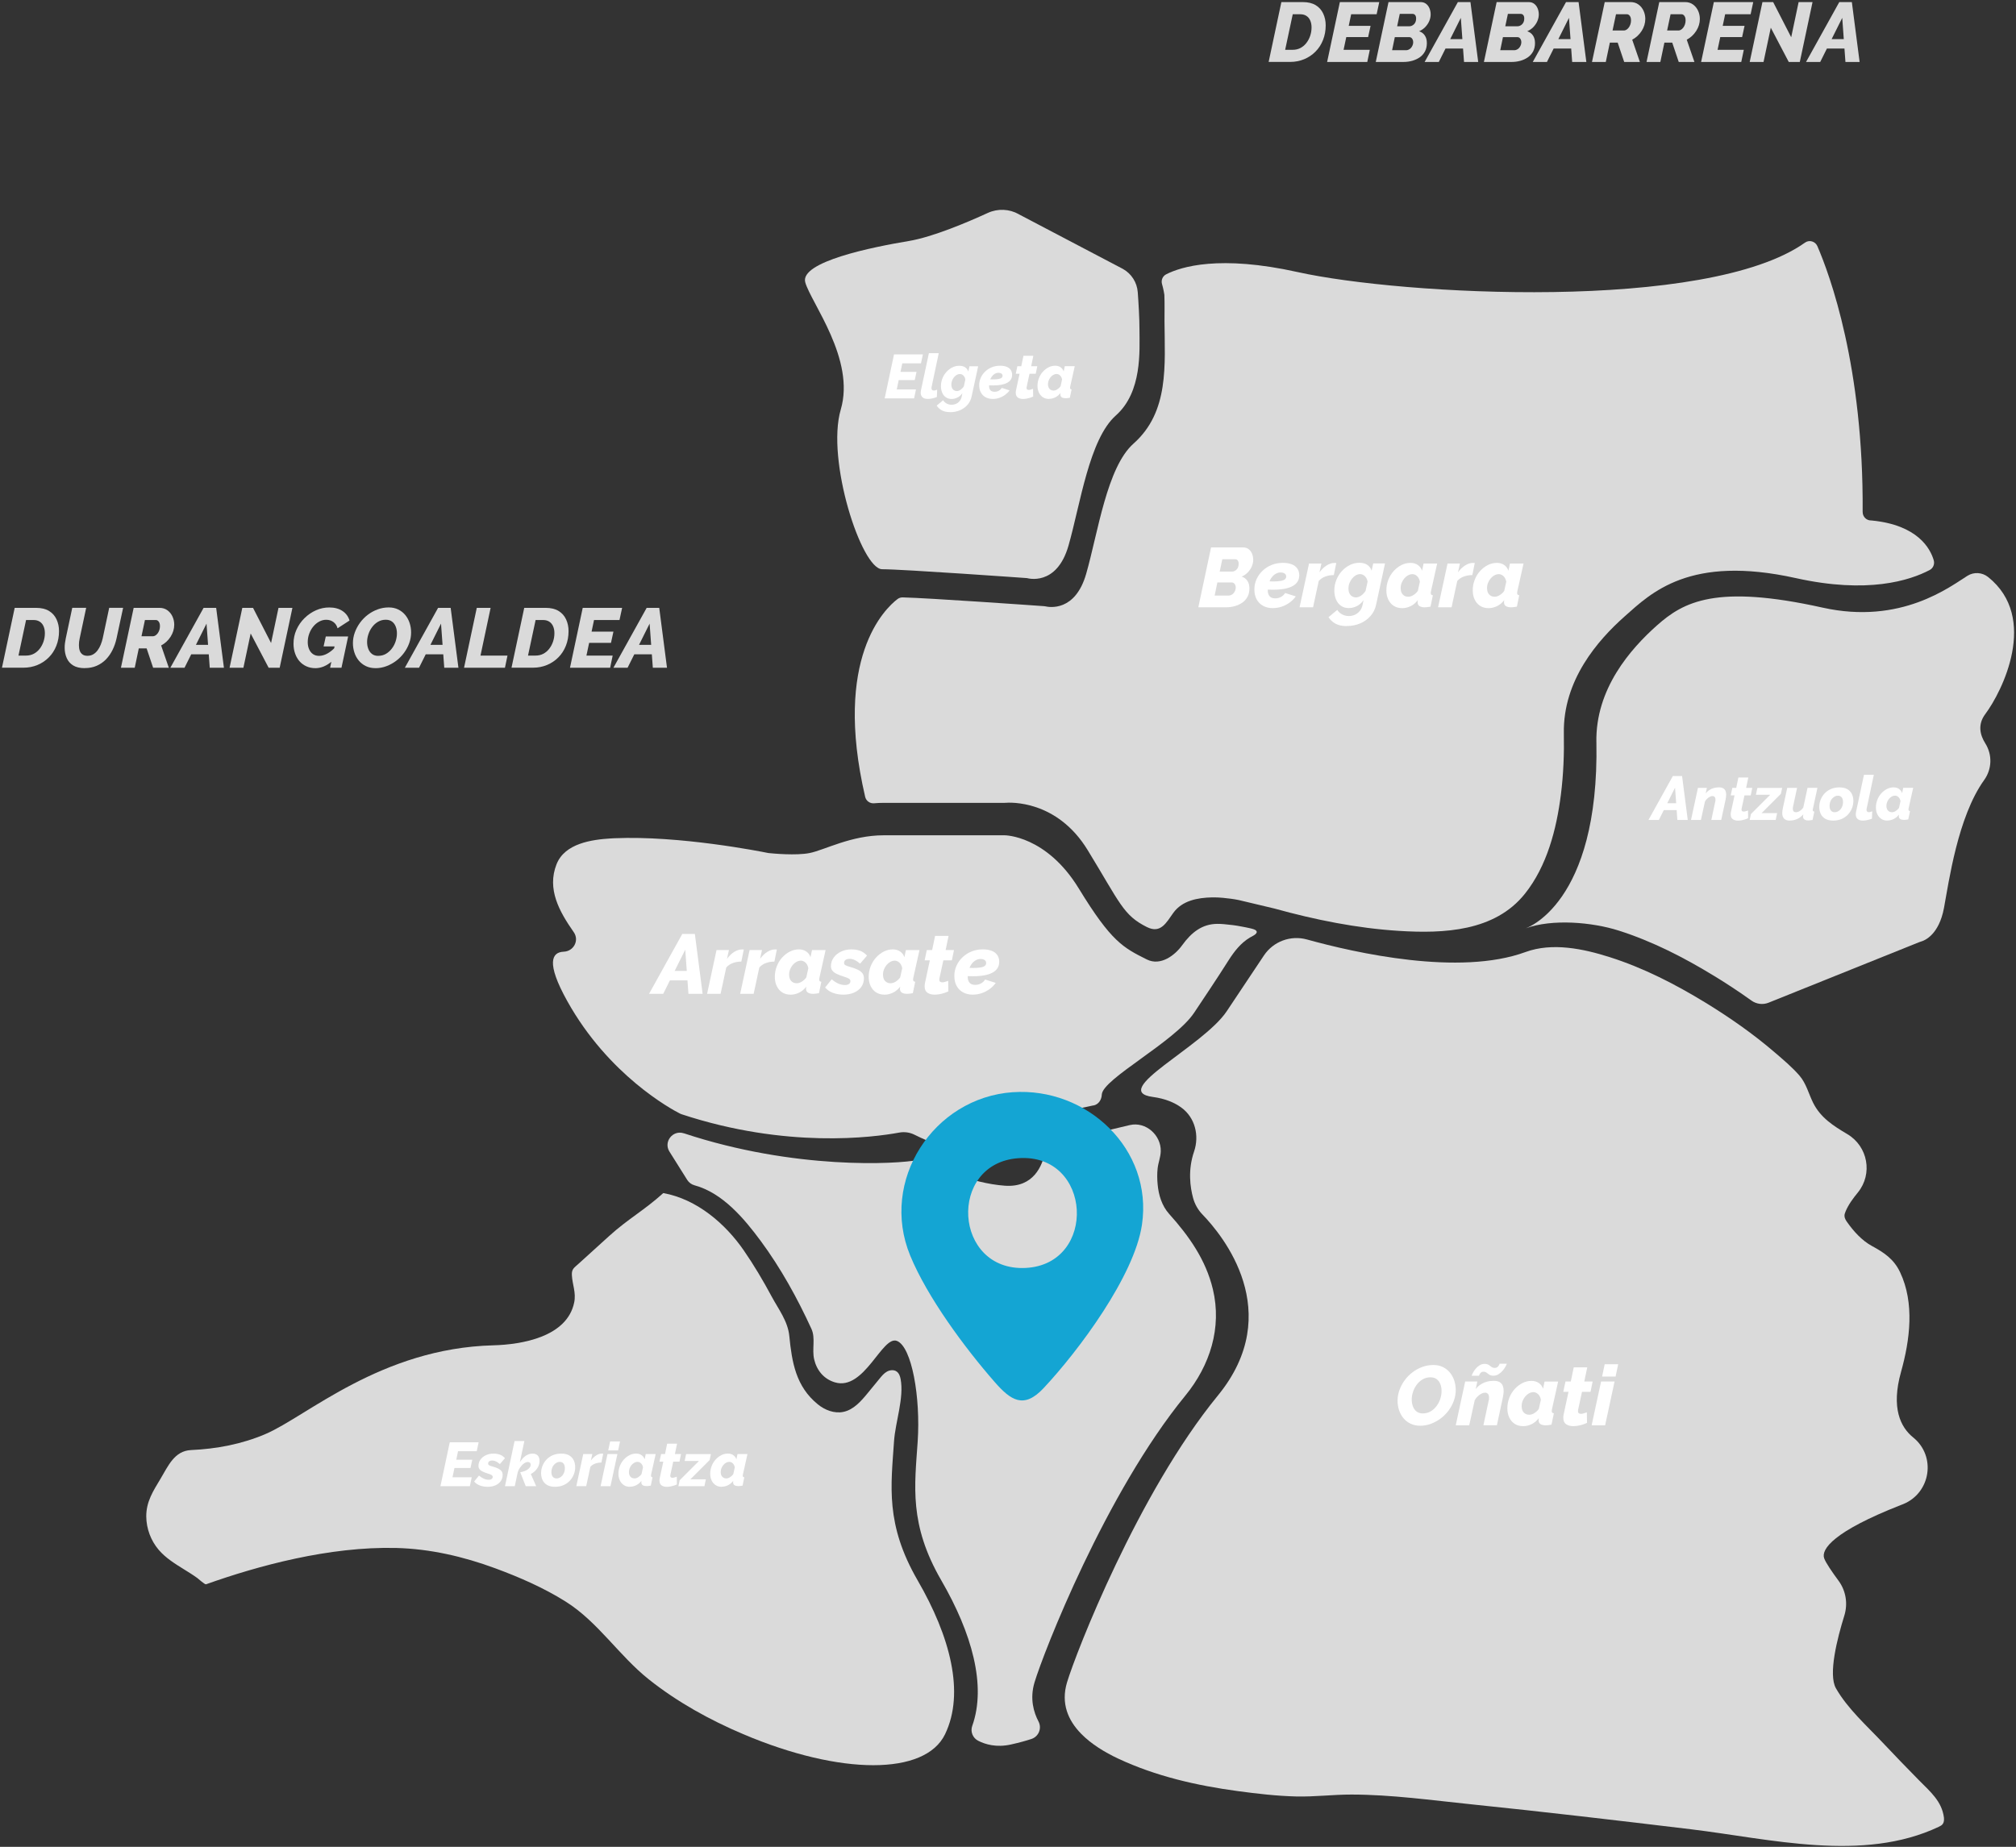 <svg xmlns="http://www.w3.org/2000/svg" xmlns:xlink="http://www.w3.org/1999/xlink" width="717px" height="657px" viewBox="0 0 717 657"><rect x="0" y="0" width="717" height="657" fill="#333333" stroke="none"/><title>Iconos_CALIDAD 00</title><desc>Created with Sketch.</desc><g id="Page-1" stroke="none" stroke-width="1" fill="none" fill-rule="evenodd"><g id="Iconos_CALIDAD-00" fill-rule="nonzero"><g id="Group" transform="translate(52, 74)" fill="#DADADA"><path d="M183.91,350.43 C195.93,352.61 206.03,361.4 212.52,370.81 C216.15,376.07 219.41,381.57 222.43,387.2 C224.86,391.73 228.2,395.98 228.72,401.26 C229.65,410.64 231.05,419.22 238.85,425.57 C241.39,427.64 244.75,428.94 247.95,428.27 C251.61,427.51 254.27,424.43 256.64,421.54 C258.04,419.84 259.44,418.13 260.83,416.43 C261.6,415.49 262.39,414.53 263.45,413.94 C264.51,413.35 265.91,413.2 266.9,413.91 C267.73,414.5 268.11,415.54 268.3,416.54 C269.59,423.35 266.42,431.86 265.96,438.78 C264.91,454.56 262.8,468.23 274.37,488.22 C285.94,508.2 291.2,528.19 284.13,542.91 C277.07,557.64 247.02,557.64 212.31,542.91 C200.53,537.91 188.88,531.5 178.73,523.41 C168.14,514.98 160.68,502.98 149.19,495.76 C141.34,490.83 132.78,487.1 124.11,483.9 C112.85,479.74 100.94,476.98 88.91,476.68 C65.09,476.09 39.72,483.03 21.28,489.6 C20.85,489.75 18.54,487.64 18.18,487.38 C16.67,486.28 15.07,485.3 13.48,484.31 C10.25,482.3 6.94,480.27 4.44,477.34 C1.65,474.07 0.06,469.8 0.02,465.5 C-0.02,460.2 2.49,456.4 5.09,452.06 C7.8,447.55 10.02,442.12 15.94,441.85 C25.03,441.44 34.05,439.74 42.44,436.14 C57.17,429.83 83.46,405.64 123.43,404.59 C133.67,404.32 149.67,401.59 152.21,389.37 C152.95,385.81 151.56,383.03 151.39,379.62 C151.28,377.41 152.17,377.03 153.85,375.5 C157.44,372.24 161.04,368.98 164.63,365.72 C171.41,359.57 177.13,356.57 183.91,350.42 L183.91,350.43 Z" id="Path"></path><path d="M191.19,329.15 C230.73,342.27 267.21,340.13 274.43,338.67 C275.41,338.47 276.42,338.62 277.32,339.08 C281.31,341.16 293.35,346.94 305.4,347.81 C315.62,348.54 318.75,340.65 319.7,335.76 C320.23,333.06 322.39,332.55 324.68,332.07 C333.09,330.32 341.44,328.19 349.81,326.24 C355.5,324.91 360.99,329.81 360.83,335.58 C360.77,337.64 359.95,339.58 359.72,341.61 C359.51,343.49 359.54,345.48 359.72,347.36 C360.06,351.11 361.23,354.96 363.79,357.82 C370.86,365.69 376.86,374.16 379.37,384.65 C382.63,398.33 378.34,411.76 369.57,422.48 C341.17,457.19 319.08,513.99 315.93,524.51 C314.18,530.35 315.67,535.21 317.34,538.39 C318.61,540.81 317.43,543.77 314.83,544.63 C312.98,545.24 310.58,545.92 307.51,546.6 C302.37,547.74 298.4,546.56 295.85,545.24 C293.96,544.26 293.06,542 293.78,539.99 C298.91,525.6 293.61,506.92 282.79,488.23 C271.22,468.25 273.32,454.57 274.38,438.79 C275.43,423.01 272.28,405.13 267.02,403.03 C261.76,400.93 255.45,420.91 244.93,417.76 C240.99,416.58 238.46,413.48 237.55,409.54 C236.73,405.98 238.1,402.05 236.6,398.76 C231.6,387.85 225.72,377.18 218.59,367.51 C212.69,359.52 205.01,350.36 195,347.66 C193.94,347.37 193.02,346.7 192.43,345.77 L186.09,335.67 C183.9,332.18 187.29,327.88 191.21,329.17 L191.19,329.15 Z" id="Path"></path><path d="M332.49,542.75 C327.87,538.01 325.25,531.97 327.49,524.5 C330.65,513.98 352.73,457.18 381.13,422.47 C405.45,392.75 382.73,365.35 375.69,358.08 C374.09,356.43 372.93,354.4 372.33,352.18 C371.29,348.36 370.42,342.23 372.67,335.67 C374.62,329.97 373.02,323.54 368.14,320 C365.73,318.25 362.45,316.83 358,316.23 C342.22,314.13 375.88,298.35 384.3,285.73 L397.51,265.92 C400.85,260.91 407.02,258.61 412.81,260.21 C430.13,265.01 467.04,273.31 490.53,264.69 C500.1,261.18 511.14,263.52 520.51,266.5 C532.51,270.31 543.86,276.15 554.58,282.7 C563.22,287.99 571.59,293.84 579.28,300.46 C582.26,303.02 585.47,305.71 588.03,308.69 C590.4,311.45 591.25,315.09 592.83,318.28 C595.48,323.62 600.06,326.52 605,329.45 C612.34,333.8 614.14,343.59 608.76,350.22 C607.07,352.3 605.46,354.43 604.41,356.91 C604.19,357.44 603.98,357.99 604,358.57 C604.02,359.38 604.48,360.11 604.95,360.78 C607.25,364.03 610.18,367.3 613.72,369.23 C618.17,371.65 621.55,373.91 623.77,378.58 C628.99,389.56 627.28,402.73 624.11,414.05 C620.5,426.93 623.97,433.76 628.44,437.37 C636.7,444.03 634.67,457.13 624.83,461.1 C624.59,461.2 624.36,461.29 624.11,461.38 C599.92,470.85 595.71,477.16 596.76,480.31 C597.29,481.89 599.65,485.3 601.88,488.33 C604.52,491.9 605.26,496.52 603.94,500.76 C601.44,508.78 598.15,521.68 600.96,526.6 C605.1,533.85 611.88,539.87 617.58,545.92 C621.87,550.47 626.22,554.98 630.61,559.43 C634.48,563.35 638.64,566.8 639.37,572.6 C639.44,573.37 639.42,574.2 638.98,574.83 C638.63,575.33 638.07,575.62 637.52,575.88 C610.5,588.67 577.41,580.12 549.3,576.74 C523.33,573.62 497.35,570.55 471.33,567.88 C457.16,566.42 443,564.43 428.73,564.4 C422.12,564.39 415.58,565.24 408.97,565.08 C402.04,564.91 395.13,564.1 388.27,563.18 C373.65,561.21 359.02,557.88 345.62,551.58 C340.94,549.38 336.1,546.45 332.48,542.74 L332.49,542.75 Z" id="Path"></path><path d="M336.91,319.27 C338.72,318.89 339.78,317.24 339.86,315.39 C340.08,309.84 365.8,296.63 372.71,286.26 C373.02,285.8 373.32,285.34 373.63,284.88 C374.66,283.33 375.7,281.78 376.73,280.22 L378.46,277.62 C380.67,274.3 382.83,270.95 384.97,267.59 C386.98,264.44 389.31,261.43 392.58,259.5 C393.17,259.15 395.23,258.3 394.94,257.37 C394.71,256.63 393.1,256.35 392.49,256.2 C391.54,255.96 390.58,255.81 389.62,255.62 C387.56,255.2 385.46,254.96 383.37,254.77 C382.56,254.7 381.74,254.65 380.93,254.66 C375.58,254.69 371.77,257.65 368.43,262.28 C365.92,265.77 360.8,269.79 355.87,267.32 C347.46,263.11 343.25,261.01 331.68,242.08 C320.11,223.15 305.34,223.15 305.34,223.15 L262.26,223.15 C250.69,223.15 241.22,228.41 235.96,229.46 C231.16,230.42 222.84,229.63 221.44,229.48 L221.05,229.42 C218.49,228.9 189.64,223.19 166.54,224.2 C166.14,224.22 165.74,224.24 165.34,224.26 C158.42,224.68 148.88,226.02 145.94,233.44 C142.44,242.29 146.96,250.29 151.94,257.44 C151.98,257.49 152.02,257.55 152.05,257.6 C154.1,260.53 152.05,264.42 148.48,264.56 C144.24,264.73 142.14,268.44 149.7,282.04 C164.41,308.52 186.81,320.61 189.78,322.12 C189.99,322.23 190.2,322.31 190.42,322.39 C227.75,334.7 258.54,330.62 267.81,328.91 C269.66,328.57 271.56,328.83 273.24,329.67 C278.09,332.09 289.11,337 300.12,337.78 C310.34,338.51 313.47,330.62 314.42,325.73 C314.69,324.37 316.68,323.82 317.78,323.44 C319.2,322.96 320.7,322.66 322.17,322.34 C325.04,321.71 327.92,321.14 330.79,320.53 C332.5,320.17 334.21,319.81 335.93,319.44 C336.25,319.37 336.57,319.3 336.89,319.24 L336.91,319.27 Z" id="Path"></path><path d="M515.76,190.02 C515.42,171.06 527.86,156.89 537.32,148.47 C546.79,140.06 558.36,133.74 596.22,142.16 C624.2,148.38 641.65,134.6 647.76,130.82 C650.04,129.41 652.95,129.59 655.05,131.25 C673.29,145.79 659.99,172.14 654.08,180.02 C651.29,183.74 652.2,187.46 654.08,190.45 C656.62,194.49 656.47,199.59 653.69,203.47 C644.28,216.55 641.11,239.77 639.4,248.93 C637.6,258.61 632.47,260.6 631.22,260.95 C631.01,261.01 630.79,261.07 630.59,261.16 L576.98,282.71 C574.95,283.52 572.65,283.21 570.88,281.93 C566.61,278.86 562.21,275.97 557.74,273.24 C547.03,266.69 535.67,260.85 523.67,257.04 C514.29,254.06 500.1,252.78 490.53,256.28 C490.53,256.28 516.83,247.87 515.77,190.02 L515.76,190.02 Z" id="Path"></path><path d="M310.34,2.2 C306.95,0.3 302.87,0.13 299.34,1.74 C292.23,5 279.78,10.31 271.21,11.74 C258.59,13.84 232.29,19.1 234.4,26.47 C236.51,33.84 252.28,53.82 247.02,71.7 C241.76,89.58 254.38,128.5 261.75,128.5 C269.12,128.5 313.29,131.66 313.29,131.66 C313.29,131.66 323.81,134.82 328.02,120.09 C332.23,105.36 335.38,82.22 344.85,73.81 C354.32,65.4 353.26,50.67 353.26,43.31 C353.26,39.26 352.94,33.93 352.65,29.96 C352.4,26.49 350.42,23.38 347.38,21.67 L310.34,2.22 L310.34,2.2 Z" id="Path"></path><path d="M610.46,108.14 C610.82,56.43 598.78,23.79 594.36,13.57 C593.62,11.85 591.48,11.22 589.96,12.31 C555.14,37.05 446.34,30.97 409.53,22.79 C381.75,16.62 368.08,20.87 362.76,23.58 C361.47,24.24 360.87,25.72 361.29,27.1 C361.76,28.67 362.1,30.68 362.11,30.86 C362.24,33.99 362.15,37.15 362.16,40.29 C362.25,55.77 363.91,72.47 351.15,83.8 C341.68,92.21 338.53,115.35 334.32,130.08 C330.44,143.68 321.17,142.03 319.77,141.7 C319.62,141.67 319.48,141.65 319.34,141.64 C315.87,141.39 278.25,138.73 269.05,138.52 C268.37,138.5 267.72,138.72 267.18,139.13 C262.81,142.47 244.2,159.99 255.7,209.47 C256.04,210.92 257.38,211.89 258.87,211.76 C259.98,211.66 261.12,211.61 262.28,211.61 L305.22,211.61 C305.31,211.61 305.4,211.61 305.49,211.6 C307.14,211.46 323.86,210.46 334.85,228.44 C346.42,247.37 347.47,251.58 355.89,255.79 C360.82,258.26 362.78,254.24 365.29,250.75 C368.46,246.35 373.97,245.35 379.1,245.24 C380.39,245.21 381.68,245.28 382.96,245.4 C384.84,245.58 386.73,245.81 388.58,246.19 C388.58,246.19 401.22,249.2 401.23,249.2 C415.71,253.21 430.61,256.23 445.63,257.16 C461.42,258.14 479.61,257.39 490.33,243.96 C498.2,234.11 501.57,221.01 503.13,208.75 C504.05,201.51 504.33,194.19 504.19,186.89 C503.85,167.93 516.29,153.76 525.75,145.34 C535.22,136.93 548.89,123.25 586.76,131.67 C612.2,137.32 627.19,132.53 634.3,128.78 C635.55,128.12 636.14,126.66 635.74,125.3 C634.52,121.12 630.04,112.78 613.75,111.17 C613.64,111.16 613.53,111.15 613.43,111.15 C611.78,111.15 610.46,109.8 610.47,108.15 L610.46,108.14 Z" id="Path"></path></g><path d="M360.2,388.55 C386.55,386.7 410.13,408.8 406.14,435.71 C403.45,453.88 383.66,480.49 371.13,493.85 C364.11,501.33 359.5,498.2 353.77,491.65 C343.16,479.53 329.81,461.49 323.71,446.65 C312.78,420.05 331.9,390.53 360.2,388.54 L360.2,388.55 Z M362.16,412.02 C336.94,413.83 339.07,452.35 364.77,451.06 C390.4,449.78 388.51,410.12 362.16,412.02 Z" id="Shape" fill="#14A5D3"></path><g id="Group" transform="translate(497, 485)" fill="#FFFFFF"><path d="M8.08,22.19 C6.78,22.19 5.63,21.94 4.63,21.45 C3.63,20.96 2.79,20.3 2.11,19.47 C1.43,18.64 0.91,17.69 0.57,16.62 C0.22,15.55 0.05,14.44 0.05,13.28 C0.05,12 0.27,10.74 0.72,9.5 C1.17,8.26 1.79,7.1 2.58,6.02 C3.37,4.94 4.3,3.99 5.37,3.18 C6.44,2.37 7.6,1.74 8.86,1.28 C10.12,0.82 11.42,0.59 12.76,0.59 C14.1,0.59 15.18,0.84 16.18,1.33 C17.18,1.82 18.02,2.49 18.7,3.33 C19.38,4.17 19.89,5.12 20.23,6.18 C20.57,7.24 20.74,8.35 20.74,9.51 C20.74,10.79 20.52,12.05 20.08,13.27 C19.64,14.5 19.02,15.66 18.23,16.74 C17.44,17.82 16.51,18.76 15.44,19.57 C14.37,20.38 13.21,21.02 11.96,21.49 C10.71,21.96 9.42,22.2 8.08,22.2 L8.08,22.19 Z M9.01,17.81 C10.07,17.81 11.01,17.57 11.83,17.08 C12.65,16.59 13.35,15.95 13.94,15.16 C14.53,14.37 14.97,13.51 15.26,12.58 C15.55,11.65 15.7,10.74 15.7,9.83 C15.7,8.92 15.56,8.17 15.28,7.43 C15,6.69 14.57,6.1 13.99,5.65 C13.41,5.2 12.66,4.97 11.74,4.97 C10.72,4.97 9.8,5.21 8.98,5.69 C8.16,6.17 7.46,6.8 6.88,7.58 C6.3,8.36 5.85,9.21 5.55,10.15 C5.24,11.08 5.09,11.99 5.09,12.89 C5.09,13.79 5.23,14.56 5.51,15.31 C5.79,16.06 6.22,16.67 6.81,17.13 C7.4,17.59 8.14,17.82 9.02,17.82 L9.01,17.81 Z" id="Shape"></path><path d="M24.1,6.47 L28.42,6.47 L27.85,9.13 C28.35,8.5 28.93,7.96 29.59,7.53 C30.25,7.1 30.97,6.77 31.76,6.55 C32.55,6.33 33.38,6.22 34.24,6.22 C35.16,6.22 35.88,6.38 36.4,6.71 C36.92,7.04 37.28,7.47 37.48,8.01 C37.68,8.55 37.78,9.14 37.78,9.77 C37.78,10.15 37.75,10.53 37.69,10.93 C37.63,11.32 37.57,11.71 37.51,12.08 L35.38,22.03 L30.58,22.03 L32.44,13.34 C32.52,13.1 32.56,12.89 32.57,12.71 C32.57,12.52 32.58,12.34 32.58,12.17 C32.58,11.56 32.45,11.12 32.17,10.84 C31.9,10.56 31.56,10.43 31.14,10.43 C30.76,10.43 30.34,10.55 29.88,10.78 C29.42,11.01 28.98,11.33 28.55,11.74 C28.12,12.15 27.76,12.61 27.49,13.13 L25.54,22.04 L20.74,22.04 L24.1,6.47 L24.1,6.47 Z M34.15,4.4 C33.57,4.4 33.09,4.28 32.72,4.05 C32.35,3.82 32.02,3.59 31.72,3.34 C31.42,3.1 31.06,2.98 30.64,2.98 C30.22,2.98 29.86,3.1 29.64,3.34 C29.41,3.58 29.25,3.82 29.14,4.06 C29.04,4.3 29,4.42 29.02,4.42 L26.41,4.42 C26.47,4.2 26.61,3.87 26.83,3.42 C27.05,2.97 27.37,2.49 27.78,1.98 C28.19,1.47 28.67,1.05 29.22,0.7 C29.77,0.36 30.38,0.19 31.04,0.19 C31.52,0.19 31.9,0.26 32.19,0.4 C32.48,0.54 32.74,0.71 32.97,0.91 C33.2,1.11 33.44,1.28 33.69,1.42 C33.94,1.56 34.23,1.63 34.55,1.63 C34.99,1.63 35.34,1.52 35.6,1.29 C35.86,1.06 36.05,0.82 36.17,0.55 C36.29,0.29 36.35,0.15 36.35,0.13 L38.9,0.13 C38.86,0.29 38.73,0.6 38.5,1.05 C38.27,1.5 37.94,1.98 37.52,2.49 C37.1,3 36.61,3.45 36.05,3.82 C35.49,4.2 34.86,4.39 34.16,4.39 L34.15,4.4 Z" id="Shape"></path><path d="M44.71,22.34 C43.53,22.34 42.52,22.06 41.69,21.51 C40.86,20.96 40.22,20.21 39.77,19.26 C39.32,18.31 39.1,17.24 39.1,16.03 C39.1,14.71 39.33,13.45 39.79,12.27 C40.25,11.09 40.89,10.04 41.7,9.15 C42.51,8.25 43.43,7.54 44.45,7.02 C45.47,6.5 46.55,6.24 47.69,6.24 C48.71,6.24 49.58,6.5 50.31,7.01 C51.04,7.52 51.53,8.2 51.79,9.05 L52.33,6.48 L57.16,6.48 L54.94,16.45 C54.92,16.57 54.9,16.67 54.9,16.77 C54.89,16.87 54.89,16.95 54.89,17.03 C54.89,17.48 55.14,17.72 55.64,17.76 L54.8,21.81 C54.36,21.89 53.97,21.95 53.63,21.99 C53.29,22.03 53,22.05 52.76,22.05 C51.98,22.05 51.36,21.91 50.9,21.63 C50.44,21.35 50.21,20.88 50.21,20.21 C50.21,20.16 50.21,20.09 50.23,20.02 C50.23,19.95 50.25,19.86 50.26,19.76 C50.27,19.66 50.29,19.57 50.3,19.48 C49.56,20.45 48.7,21.17 47.71,21.64 C46.72,22.11 45.72,22.35 44.73,22.35 L44.71,22.34 Z M46.84,18.29 C47.14,18.29 47.44,18.24 47.76,18.15 C48.07,18.05 48.37,17.91 48.68,17.72 C48.98,17.53 49.27,17.31 49.55,17.06 C49.83,16.81 50.08,16.52 50.3,16.19 L51.02,12.93 C50.94,12.43 50.77,11.97 50.52,11.56 C50.27,11.15 49.95,10.83 49.57,10.6 C49.19,10.37 48.79,10.25 48.37,10.25 C47.83,10.25 47.31,10.39 46.8,10.67 C46.29,10.95 45.84,11.33 45.45,11.8 C45.06,12.27 44.75,12.8 44.52,13.39 C44.29,13.98 44.18,14.6 44.18,15.25 C44.18,15.83 44.28,16.36 44.49,16.81 C44.7,17.27 45.01,17.63 45.42,17.89 C45.83,18.15 46.31,18.28 46.85,18.28 L46.84,18.29 Z" id="Shape"></path><path d="M58.99,19.41 C58.99,19.21 58.99,19.02 59.02,18.82 C59.04,18.62 59.07,18.42 59.11,18.2 L60.85,10.13 L58.99,10.13 L59.77,6.47 L61.66,6.47 L62.71,1.43 L67.51,1.43 L66.46,6.47 L69.43,6.47 L68.68,10.13 L65.65,10.13 L64.27,16.49 C64.25,16.59 64.23,16.68 64.23,16.77 C64.22,16.86 64.21,16.94 64.21,17.02 C64.21,17.35 64.3,17.59 64.5,17.74 C64.7,17.89 64.95,17.96 65.27,17.96 C65.47,17.96 65.69,17.94 65.93,17.88 C66.17,17.83 66.41,17.76 66.65,17.67 C66.89,17.58 67.13,17.5 67.37,17.42 L67.43,21.17 C66.97,21.39 66.46,21.59 65.9,21.77 C65.34,21.95 64.78,22.09 64.2,22.19 C63.63,22.29 63.06,22.34 62.5,22.34 C61.5,22.34 60.67,22.11 60,21.66 C59.33,21.21 59,20.46 59,19.41 L58.99,19.41 Z" id="Path"></path><path d="M72.43,6.47 L77.23,6.47 L73.87,22.04 L69.07,22.04 L72.43,6.47 Z M73.72,0.32 L78.52,0.32 L77.59,4.7 L72.79,4.7 L73.72,0.32 Z" id="Shape"></path></g><g id="Group" transform="translate(230, 332)" fill="#FFFFFF"><path d="M12.66,0.24 L17.13,0.24 L19.89,21.54 L14.85,21.54 L14.5,16.77 L8.26,16.77 L5.88,21.54 L0.84,21.54 L12.66,0.24 L12.66,0.24 Z M14.26,13.41 L13.71,5.85 L9.94,13.41 L14.26,13.41 Z" id="Shape"></path><path d="M24.84,5.97 L29.25,5.97 L28.56,9.11 C29.32,8.06 30.16,7.24 31.1,6.65 C32.03,6.06 32.94,5.76 33.84,5.76 L34.29,5.76 C34.39,5.76 34.47,5.77 34.53,5.79 L33.66,10.08 C32.56,10.08 31.54,10.26 30.58,10.62 C29.63,10.98 28.87,11.5 28.29,12.2 L26.28,21.54 L21.48,21.54 L24.84,5.97 L24.84,5.97 Z" id="Path"></path><path d="M36.6,5.97 L41.01,5.97 L40.32,9.11 C41.08,8.06 41.92,7.24 42.86,6.65 C43.79,6.06 44.7,5.76 45.6,5.76 L46.05,5.76 C46.15,5.76 46.23,5.77 46.29,5.79 L45.42,10.08 C44.32,10.08 43.3,10.26 42.34,10.62 C41.39,10.98 40.63,11.5 40.05,12.2 L38.04,21.54 L33.24,21.54 L36.6,5.97 L36.6,5.97 Z" id="Path"></path><path d="M51.18,21.84 C50,21.84 48.99,21.56 48.16,21.01 C47.33,20.46 46.69,19.71 46.24,18.76 C45.79,17.81 45.57,16.74 45.57,15.53 C45.57,14.21 45.8,12.95 46.26,11.77 C46.72,10.59 47.36,9.54 48.17,8.65 C48.98,7.75 49.9,7.04 50.92,6.52 C51.94,6 53.02,5.74 54.16,5.74 C55.18,5.74 56.05,6 56.78,6.51 C57.51,7.02 58,7.7 58.26,8.55 L58.8,5.98 L63.63,5.98 L61.41,15.95 C61.39,16.07 61.37,16.17 61.37,16.27 C61.36,16.37 61.36,16.45 61.36,16.53 C61.36,16.98 61.61,17.22 62.11,17.26 L61.27,21.31 C60.83,21.39 60.44,21.45 60.1,21.49 C59.76,21.53 59.47,21.55 59.23,21.55 C58.45,21.55 57.83,21.41 57.37,21.13 C56.91,20.85 56.68,20.38 56.68,19.71 C56.68,19.66 56.68,19.59 56.7,19.52 C56.7,19.45 56.72,19.36 56.73,19.26 C56.74,19.16 56.76,19.07 56.77,18.98 C56.03,19.95 55.17,20.67 54.18,21.14 C53.19,21.61 52.19,21.85 51.2,21.85 L51.18,21.84 Z M53.31,17.79 C53.61,17.79 53.91,17.74 54.23,17.65 C54.54,17.55 54.84,17.41 55.15,17.22 C55.45,17.03 55.74,16.81 56.02,16.56 C56.3,16.31 56.55,16.02 56.77,15.69 L57.49,12.43 C57.41,11.93 57.24,11.47 56.99,11.06 C56.74,10.65 56.42,10.33 56.04,10.1 C55.66,9.87 55.26,9.75 54.84,9.75 C54.3,9.75 53.78,9.89 53.27,10.17 C52.76,10.45 52.31,10.83 51.92,11.3 C51.53,11.77 51.22,12.3 50.99,12.89 C50.76,13.48 50.65,14.1 50.65,14.75 C50.65,15.33 50.75,15.86 50.96,16.31 C51.17,16.77 51.48,17.13 51.89,17.39 C52.3,17.65 52.78,17.78 53.32,17.78 L53.31,17.79 Z" id="Shape"></path><path d="M69.9,21.84 C68.6,21.84 67.38,21.63 66.23,21.2 C65.08,20.77 64.16,20.13 63.46,19.29 L65.8,16.38 C66.58,17.04 67.36,17.55 68.15,17.9 C68.94,18.25 69.73,18.42 70.51,18.42 C70.93,18.42 71.28,18.36 71.57,18.25 C71.86,18.14 72.08,17.97 72.23,17.76 C72.38,17.55 72.46,17.3 72.46,17.02 C72.46,16.67 72.28,16.38 71.93,16.15 C71.58,15.92 71,15.69 70.21,15.46 C69.11,15.11 68.22,14.77 67.54,14.44 C66.86,14.11 66.36,13.73 66.03,13.29 C65.7,12.85 65.53,12.32 65.53,11.71 C65.53,10.57 65.86,9.55 66.51,8.65 C67.16,7.75 68.03,7.04 69.13,6.52 C70.23,6 71.44,5.74 72.76,5.74 C73.92,5.74 74.95,5.9 75.86,6.22 C76.77,6.54 77.61,7.12 78.36,7.96 L75.9,10.81 C75.18,10.21 74.53,9.77 73.95,9.51 C73.37,9.24 72.78,9.1 72.18,9.1 C71.78,9.1 71.43,9.16 71.13,9.27 C70.83,9.38 70.6,9.55 70.44,9.76 C70.28,9.97 70.2,10.24 70.2,10.57 C70.2,10.92 70.36,11.19 70.68,11.37 C71,11.55 71.57,11.76 72.39,11.99 C73.53,12.31 74.46,12.65 75.17,13.01 C75.88,13.38 76.4,13.79 76.75,14.27 C77.09,14.74 77.26,15.33 77.26,16.04 C77.26,17.18 76.95,18.19 76.34,19.06 C75.73,19.93 74.87,20.61 73.77,21.1 C72.67,21.59 71.38,21.84 69.9,21.84 L69.9,21.84 Z" id="Path"></path><path d="M84.57,21.84 C83.39,21.84 82.38,21.56 81.55,21.01 C80.72,20.46 80.08,19.71 79.63,18.76 C79.18,17.81 78.96,16.74 78.96,15.53 C78.96,14.21 79.19,12.95 79.65,11.77 C80.11,10.59 80.75,9.54 81.56,8.65 C82.37,7.75 83.29,7.04 84.31,6.52 C85.33,6 86.41,5.74 87.55,5.74 C88.57,5.74 89.44,6 90.17,6.51 C90.9,7.02 91.39,7.7 91.65,8.55 L92.19,5.98 L97.02,5.98 L94.8,15.95 C94.78,16.07 94.76,16.17 94.76,16.27 C94.75,16.37 94.75,16.45 94.75,16.53 C94.75,16.98 95,17.22 95.5,17.26 L94.66,21.31 C94.22,21.39 93.83,21.45 93.49,21.49 C93.15,21.53 92.86,21.55 92.62,21.55 C91.84,21.55 91.22,21.41 90.76,21.13 C90.3,20.85 90.07,20.38 90.07,19.71 C90.07,19.66 90.07,19.59 90.09,19.52 C90.09,19.45 90.11,19.36 90.12,19.26 C90.13,19.16 90.15,19.07 90.16,18.98 C89.42,19.95 88.56,20.67 87.57,21.14 C86.58,21.61 85.58,21.85 84.59,21.85 L84.57,21.84 Z M86.7,17.79 C87,17.79 87.3,17.74 87.62,17.65 C87.93,17.55 88.23,17.41 88.54,17.22 C88.84,17.03 89.13,16.81 89.41,16.56 C89.69,16.31 89.94,16.02 90.16,15.69 L90.88,12.43 C90.8,11.93 90.63,11.47 90.38,11.06 C90.13,10.65 89.81,10.33 89.43,10.1 C89.05,9.87 88.65,9.75 88.23,9.75 C87.69,9.75 87.17,9.89 86.66,10.17 C86.15,10.45 85.7,10.83 85.31,11.3 C84.92,11.77 84.61,12.3 84.38,12.89 C84.15,13.48 84.04,14.1 84.04,14.75 C84.04,15.33 84.14,15.86 84.35,16.31 C84.56,16.77 84.87,17.13 85.28,17.39 C85.69,17.65 86.17,17.78 86.71,17.78 L86.7,17.79 Z" id="Shape"></path><path d="M98.85,18.91 C98.85,18.71 98.85,18.52 98.88,18.32 C98.9,18.12 98.93,17.92 98.97,17.7 L100.71,9.63 L98.85,9.63 L99.63,5.97 L101.52,5.97 L102.57,0.93 L107.37,0.93 L106.32,5.97 L109.29,5.97 L108.54,9.63 L105.51,9.63 L104.13,15.99 C104.11,16.09 104.09,16.18 104.09,16.27 C104.08,16.36 104.07,16.44 104.07,16.52 C104.07,16.85 104.16,17.09 104.36,17.24 C104.56,17.39 104.81,17.46 105.13,17.46 C105.33,17.46 105.55,17.44 105.79,17.38 C106.03,17.33 106.27,17.26 106.51,17.17 C106.75,17.08 106.99,17 107.23,16.92 L107.29,20.67 C106.83,20.89 106.32,21.09 105.76,21.27 C105.2,21.45 104.64,21.59 104.06,21.69 C103.49,21.79 102.92,21.84 102.36,21.84 C101.36,21.84 100.53,21.61 99.86,21.16 C99.19,20.71 98.86,19.96 98.86,18.91 L98.85,18.91 Z" id="Path"></path><path d="M115.98,21.84 C114.66,21.84 113.5,21.56 112.5,21.01 C111.5,20.46 110.73,19.68 110.21,18.69 C109.68,17.69 109.42,16.55 109.42,15.27 C109.4,13.97 109.65,12.74 110.17,11.58 C110.69,10.42 111.42,9.41 112.34,8.53 C113.27,7.65 114.34,6.96 115.56,6.47 C116.78,5.98 118.11,5.73 119.55,5.73 C120.75,5.73 121.79,5.9 122.66,6.23 C123.53,6.56 124.2,7.06 124.67,7.73 C125.14,8.39 125.38,9.2 125.38,10.14 C125.38,11.84 124.59,13.12 123.02,13.99 C121.45,14.86 119.11,15.29 116.02,15.29 C115.42,15.29 114.77,15.28 114.06,15.25 C113.35,15.22 112.6,15.17 111.82,15.08 L112.48,12.17 C113.1,12.21 113.69,12.25 114.27,12.29 C114.84,12.33 115.44,12.35 116.06,12.35 C117.22,12.35 118.14,12.28 118.83,12.15 C119.52,12.02 120.01,11.82 120.3,11.56 C120.59,11.3 120.73,10.98 120.73,10.59 C120.73,10.26 120.65,10 120.49,9.8 C120.33,9.6 120.1,9.44 119.8,9.32 C119.5,9.2 119.15,9.15 118.75,9.15 C118.13,9.15 117.53,9.32 116.96,9.65 C116.39,9.98 115.9,10.44 115.49,11.03 C115.08,11.62 114.76,12.29 114.53,13.04 C114.3,13.79 114.19,14.6 114.19,15.46 C114.17,16.05 114.26,16.56 114.46,17.01 C114.66,17.46 114.95,17.8 115.34,18.02 C115.73,18.24 116.24,18.36 116.88,18.36 C117.6,18.36 118.26,18.19 118.88,17.86 C119.49,17.53 119.98,17.07 120.36,16.46 L124.14,17.66 C123.58,18.46 122.87,19.18 122,19.82 C121.13,20.46 120.18,20.96 119.15,21.31 C118.12,21.66 117.07,21.83 115.98,21.83 L115.98,21.84 Z" id="Path"></path></g><g id="Group" transform="translate(0, 216)" fill="#DADADA"><path d="M5.24,0.24 L12.83,0.24 C14.69,0.24 16.22,0.61 17.42,1.33 C18.62,2.06 19.51,3.05 20.1,4.32 C20.69,5.58 20.99,6.98 20.99,8.52 C20.99,10.4 20.67,12.13 20.04,13.72 C19.41,15.31 18.53,16.69 17.38,17.84 C16.24,19 14.89,19.91 13.34,20.56 C11.79,21.21 10.1,21.53 8.29,21.53 L0.7,21.53 L5.23,0.23 L5.24,0.24 Z M9.23,17.22 C10.25,17.22 11.17,17.01 11.98,16.59 C12.79,16.17 13.49,15.59 14.08,14.84 C14.67,14.09 15.13,13.24 15.46,12.28 C15.79,11.32 15.96,10.31 15.96,9.25 C15.96,8.31 15.8,7.49 15.49,6.79 C15.18,6.09 14.73,5.54 14.14,5.16 C13.55,4.77 12.82,4.57 11.97,4.57 L9.27,4.57 L6.57,17.23 L9.24,17.23 L9.23,17.22 Z" id="Shape"></path><path d="M30.17,21.69 C28.45,21.69 27.07,21.37 26.03,20.73 C24.99,20.09 24.22,19.22 23.74,18.12 C23.25,17.02 23,15.79 23,14.44 C23,13.9 23.03,13.36 23.1,12.82 C23.17,12.28 23.27,11.71 23.39,11.11 L25.7,0.23 L30.65,0.23 L28.34,11.1 C28.24,11.54 28.17,11.95 28.13,12.34 C28.09,12.73 28.07,13.12 28.07,13.52 C28.07,14.24 28.16,14.88 28.35,15.44 C28.54,16 28.86,16.45 29.31,16.79 C29.76,17.13 30.35,17.3 31.1,17.3 C31.85,17.3 32.54,17.13 33.13,16.79 C33.72,16.45 34.24,15.98 34.69,15.38 C35.14,14.78 35.52,14.11 35.81,13.37 C36.11,12.63 36.35,11.87 36.53,11.09 L38.84,0.22 L43.79,0.22 L41.45,11.1 C41.13,12.56 40.66,13.93 40.02,15.22 C39.39,16.51 38.6,17.63 37.67,18.59 C36.73,19.55 35.63,20.3 34.38,20.85 C33.13,21.4 31.72,21.67 30.17,21.67 L30.17,21.69 Z" id="Path"></path><path d="M43.01,21.54 L47.54,0.24 L56.72,0.24 C57.82,0.24 58.76,0.53 59.55,1.11 C60.34,1.69 60.94,2.44 61.35,3.34 C61.76,4.25 61.97,5.22 61.97,6.24 C61.97,6.98 61.86,7.71 61.64,8.43 C61.42,9.15 61.1,9.84 60.68,10.5 C60.26,11.16 59.76,11.75 59.19,12.29 C58.62,12.82 57.99,13.26 57.31,13.62 L60.04,21.54 L54.46,21.54 L52.15,14.67 L49.36,14.67 L47.92,21.54 L43,21.54 L43.01,21.54 Z M54.38,10.35 C54.66,10.35 54.95,10.26 55.25,10.08 C55.55,9.9 55.82,9.65 56.07,9.32 C56.32,8.99 56.52,8.6 56.67,8.15 C56.82,7.7 56.89,7.23 56.89,6.75 C56.89,6.27 56.83,5.9 56.7,5.58 C56.57,5.26 56.39,5.01 56.17,4.83 C55.95,4.65 55.71,4.56 55.45,4.56 L51.55,4.56 L50.32,10.35 L54.37,10.35 L54.38,10.35 Z" id="Shape"></path><path d="M72.41,0.24 L76.88,0.24 L79.64,21.54 L74.6,21.54 L74.25,16.77 L68.01,16.77 L65.63,21.54 L60.59,21.54 L72.41,0.24 Z M74,13.41 L73.45,5.85 L69.68,13.41 L74,13.41 L74,13.41 Z" id="Shape"></path><polygon id="Path" points="86.18 0.24 89.99 0.24 96.41 12.75 99.05 0.24 104 0.24 99.47 21.54 95.54 21.54 89.15 9.36 86.57 21.54 81.65 21.54 86.18 0.24"></polygon><path d="M112.1,21.69 C111,21.69 109.97,21.48 109.02,21.06 C108.07,20.64 107.25,20.05 106.57,19.29 C105.89,18.53 105.36,17.62 104.97,16.54 C104.58,15.47 104.39,14.29 104.39,12.99 C104.39,11.23 104.74,9.57 105.44,8.01 C106.14,6.45 107.09,5.08 108.31,3.89 C109.52,2.7 110.88,1.77 112.39,1.1 C113.9,0.43 115.47,0.1 117.11,0.1 C118.99,0.1 120.56,0.52 121.81,1.36 C123.06,2.2 123.89,3.33 124.31,4.75 L120.05,7.51 C119.81,6.57 119.32,5.83 118.59,5.29 C117.86,4.75 117,4.48 116.02,4.48 C115.14,4.48 114.31,4.7 113.52,5.13 C112.73,5.56 112.03,6.14 111.42,6.88 C110.81,7.62 110.33,8.46 109.98,9.42 C109.63,10.37 109.45,11.38 109.45,12.43 C109.45,13.37 109.61,14.21 109.93,14.95 C110.25,15.69 110.71,16.27 111.31,16.69 C111.91,17.11 112.63,17.32 113.47,17.32 C114.41,17.32 115.36,17.06 116.34,16.54 C117.31,16.02 118.26,15.27 119.2,14.29 L118.18,19.15 C117.18,20.01 116.18,20.65 115.19,21.07 C114.2,21.49 113.17,21.7 112.09,21.7 L112.1,21.69 Z M118.99,13.95 L115.09,13.95 L115.87,10.41 L123.82,10.41 L121.45,21.54 L117.4,21.54 L118.99,13.95 L118.99,13.95 Z" id="Shape"></path><path d="M133.55,21.69 C132.25,21.69 131.1,21.44 130.1,20.95 C129.1,20.46 128.26,19.8 127.58,18.97 C126.9,18.14 126.38,17.19 126.04,16.12 C125.69,15.05 125.52,13.94 125.52,12.78 C125.52,11.5 125.74,10.24 126.19,9 C126.64,7.76 127.26,6.6 128.05,5.52 C128.84,4.44 129.77,3.49 130.84,2.68 C131.91,1.87 133.07,1.24 134.33,0.78 C135.59,0.32 136.89,0.09 138.23,0.09 C139.57,0.09 140.65,0.34 141.65,0.83 C142.65,1.32 143.49,1.99 144.17,2.83 C144.85,3.67 145.36,4.62 145.7,5.68 C146.04,6.74 146.21,7.85 146.21,9.01 C146.21,10.29 145.99,11.55 145.55,12.77 C145.11,14 144.49,15.16 143.7,16.24 C142.91,17.32 141.98,18.26 140.91,19.07 C139.84,19.88 138.68,20.52 137.43,20.99 C136.18,21.46 134.89,21.7 133.55,21.7 L133.55,21.69 Z M134.48,17.31 C135.54,17.31 136.48,17.07 137.3,16.58 C138.12,16.09 138.82,15.45 139.41,14.66 C140,13.87 140.44,13.01 140.73,12.08 C141.02,11.15 141.17,10.24 141.17,9.33 C141.17,8.42 141.03,7.67 140.75,6.93 C140.47,6.19 140.04,5.6 139.46,5.15 C138.88,4.7 138.13,4.47 137.21,4.47 C136.19,4.47 135.27,4.71 134.45,5.19 C133.63,5.67 132.93,6.3 132.35,7.08 C131.77,7.86 131.32,8.71 131.02,9.65 C130.71,10.58 130.56,11.49 130.56,12.39 C130.56,13.29 130.7,14.06 130.98,14.81 C131.26,15.56 131.69,16.17 132.28,16.63 C132.87,17.09 133.61,17.32 134.49,17.32 L134.48,17.31 Z" id="Shape"></path><path d="M155.81,0.24 L160.28,0.24 L163.04,21.54 L158,21.54 L157.65,16.77 L151.41,16.77 L149.03,21.54 L143.99,21.54 L155.81,0.24 L155.81,0.24 Z M157.4,13.41 L156.85,5.85 L153.08,13.41 L157.4,13.41 Z" id="Shape"></path><polygon id="Path" points="169.57 0.24 174.49 0.24 170.89 17.22 180.49 17.22 179.59 21.54 165.04 21.54"></polygon><path d="M186.46,0.24 L194.05,0.24 C195.91,0.24 197.44,0.61 198.64,1.33 C199.84,2.06 200.73,3.05 201.32,4.32 C201.91,5.58 202.21,6.98 202.21,8.52 C202.21,10.4 201.89,12.13 201.26,13.72 C200.63,15.31 199.75,16.69 198.6,17.84 C197.46,19 196.11,19.91 194.56,20.56 C193.01,21.21 191.32,21.53 189.51,21.53 L181.92,21.53 L186.45,0.23 L186.46,0.24 Z M190.45,17.22 C191.47,17.22 192.39,17.01 193.2,16.59 C194.01,16.17 194.71,15.59 195.3,14.84 C195.89,14.09 196.35,13.24 196.68,12.28 C197.01,11.32 197.18,10.31 197.18,9.25 C197.18,8.31 197.02,7.49 196.71,6.79 C196.4,6.09 195.95,5.54 195.36,5.16 C194.77,4.77 194.04,4.57 193.19,4.57 L190.49,4.57 L187.79,17.23 L190.46,17.23 L190.45,17.22 Z" id="Shape"></path><polygon id="Path" points="207.25 0.24 221.26 0.24 220.33 4.56 211.27 4.56 210.4 8.7 218.17 8.7 217.3 12.69 209.53 12.69 208.57 17.22 217.9 17.22 217 21.54 202.72 21.54 207.25 0.24"></polygon><path d="M229.99,0.24 L234.46,0.24 L237.22,21.54 L232.18,21.54 L231.83,16.77 L225.59,16.77 L223.21,21.54 L218.17,21.54 L229.99,0.24 L229.99,0.24 Z M231.59,13.41 L231.04,5.85 L227.27,13.41 L231.59,13.41 Z" id="Shape"></path></g><g id="Group" transform="translate(451, 0)" fill="#DADADA"><path d="M4.74,0.74 L12.33,0.74 C14.19,0.74 15.72,1.11 16.92,1.83 C18.12,2.56 19.01,3.55 19.6,4.82 C20.19,6.08 20.49,7.48 20.49,9.02 C20.49,10.9 20.17,12.63 19.54,14.22 C18.91,15.81 18.03,17.19 16.88,18.34 C15.74,19.5 14.39,20.41 12.84,21.06 C11.29,21.71 9.6,22.03 7.79,22.03 L0.2,22.03 L4.73,0.73 L4.74,0.74 Z M8.73,17.72 C9.75,17.72 10.67,17.51 11.48,17.09 C12.29,16.67 12.99,16.09 13.58,15.34 C14.17,14.59 14.63,13.74 14.96,12.78 C15.29,11.82 15.46,10.81 15.46,9.75 C15.46,8.81 15.3,7.99 14.99,7.29 C14.68,6.59 14.23,6.04 13.64,5.66 C13.05,5.27 12.32,5.07 11.47,5.07 L8.77,5.07 L6.07,17.73 L8.74,17.73 L8.73,17.72 Z" id="Shape"></path><polygon id="Path" points="25.53 0.74 39.54 0.74 38.61 5.06 29.55 5.06 28.68 9.2 36.45 9.2 35.58 13.19 27.81 13.19 26.85 17.72 36.18 17.72 35.28 22.04 21 22.04 25.53 0.74"></polygon><path d="M42.81,0.74 L54.21,0.74 C55.01,0.74 55.67,0.95 56.21,1.37 C56.74,1.79 57.14,2.33 57.41,2.99 C57.68,3.65 57.82,4.36 57.82,5.12 C57.82,5.92 57.65,6.71 57.32,7.49 C56.99,8.27 56.51,8.98 55.9,9.62 C55.28,10.26 54.55,10.76 53.71,11.12 C54.59,11.4 55.27,11.91 55.75,12.63 C56.23,13.36 56.47,14.25 56.47,15.32 C56.47,16.46 56.25,17.45 55.8,18.29 C55.35,19.13 54.73,19.83 53.96,20.37 C53.18,20.92 52.29,21.33 51.29,21.62 C50.29,21.9 49.26,22.04 48.2,22.04 L38.3,22.04 L42.83,0.74 L42.81,0.74 Z M49.05,17.87 C49.35,17.87 49.66,17.81 49.97,17.67 C50.28,17.54 50.55,17.34 50.8,17.07 C51.04,16.8 51.24,16.49 51.38,16.14 C51.53,15.79 51.61,15.41 51.61,15.02 C51.61,14.68 51.55,14.37 51.43,14.1 C51.31,13.83 51.15,13.61 50.95,13.45 C50.75,13.29 50.51,13.21 50.23,13.21 L45.07,13.21 L44.11,17.86 L49.06,17.86 L49.05,17.87 Z M50.25,9.35 C50.53,9.35 50.81,9.29 51.09,9.17 C51.37,9.05 51.63,8.88 51.87,8.65 C52.11,8.42 52.3,8.13 52.44,7.79 C52.58,7.45 52.65,7.05 52.65,6.59 C52.65,6.05 52.53,5.64 52.3,5.36 C52.07,5.08 51.76,4.94 51.36,4.94 L46.83,4.94 L45.9,9.35 L50.25,9.35 L50.25,9.35 Z" id="Shape"></path><path d="M67.5,0.74 L71.97,0.74 L74.73,22.04 L69.69,22.04 L69.34,17.27 L63.1,17.27 L60.72,22.04 L55.68,22.04 L67.5,0.74 L67.5,0.74 Z M69.1,13.91 L68.55,6.35 L64.78,13.91 L69.1,13.91 L69.1,13.91 Z" id="Shape"></path><path d="M81.27,0.74 L92.67,0.74 C93.47,0.74 94.13,0.95 94.67,1.37 C95.2,1.79 95.6,2.33 95.87,2.99 C96.14,3.65 96.28,4.36 96.28,5.12 C96.28,5.92 96.11,6.71 95.78,7.49 C95.45,8.27 94.97,8.98 94.36,9.62 C93.74,10.26 93.01,10.76 92.17,11.12 C93.05,11.4 93.73,11.91 94.21,12.63 C94.69,13.36 94.93,14.25 94.93,15.32 C94.93,16.46 94.71,17.45 94.26,18.29 C93.81,19.13 93.19,19.83 92.42,20.37 C91.64,20.92 90.75,21.33 89.75,21.62 C88.75,21.9 87.72,22.04 86.66,22.04 L76.76,22.04 L81.29,0.74 L81.27,0.74 Z M87.51,17.87 C87.81,17.87 88.12,17.81 88.43,17.67 C88.74,17.54 89.01,17.34 89.26,17.07 C89.5,16.8 89.7,16.49 89.84,16.14 C89.99,15.79 90.07,15.41 90.07,15.02 C90.07,14.68 90.01,14.37 89.89,14.1 C89.77,13.83 89.61,13.61 89.41,13.45 C89.21,13.29 88.97,13.21 88.69,13.21 L83.53,13.21 L82.57,17.86 L87.52,17.86 L87.51,17.87 Z M88.71,9.35 C88.99,9.35 89.27,9.29 89.55,9.17 C89.83,9.05 90.09,8.88 90.33,8.65 C90.57,8.42 90.76,8.13 90.9,7.79 C91.04,7.45 91.11,7.05 91.11,6.59 C91.11,6.05 90.99,5.64 90.76,5.36 C90.53,5.08 90.22,4.94 89.82,4.94 L85.29,4.94 L84.36,9.35 L88.71,9.35 L88.71,9.35 Z" id="Shape"></path><path d="M105.96,0.74 L110.43,0.74 L113.19,22.04 L108.15,22.04 L107.8,17.27 L101.56,17.27 L99.18,22.04 L94.14,22.04 L105.96,0.74 L105.96,0.74 Z M107.56,13.91 L107.01,6.35 L103.24,13.91 L107.56,13.91 L107.56,13.91 Z" id="Shape"></path><path d="M115.2,22.04 L119.73,0.74 L128.91,0.74 C130.01,0.74 130.95,1.03 131.74,1.61 C132.53,2.19 133.13,2.94 133.54,3.84 C133.95,4.75 134.16,5.72 134.16,6.74 C134.16,7.48 134.05,8.21 133.83,8.93 C133.61,9.65 133.29,10.34 132.87,11 C132.45,11.66 131.95,12.25 131.38,12.79 C130.81,13.32 130.18,13.76 129.5,14.12 L132.23,22.04 L126.65,22.04 L124.34,15.17 L121.55,15.17 L120.11,22.04 L115.19,22.04 L115.2,22.04 Z M126.57,10.85 C126.85,10.85 127.14,10.76 127.44,10.58 C127.74,10.4 128.01,10.15 128.26,9.82 C128.51,9.49 128.71,9.1 128.86,8.65 C129.01,8.2 129.08,7.73 129.08,7.25 C129.08,6.77 129.02,6.4 128.89,6.08 C128.76,5.76 128.58,5.51 128.36,5.33 C128.14,5.15 127.9,5.06 127.64,5.06 L123.74,5.06 L122.51,10.85 L126.56,10.85 L126.57,10.85 Z" id="Shape"></path><path d="M134.6,22.04 L139.13,0.74 L148.31,0.74 C149.41,0.74 150.35,1.03 151.14,1.61 C151.93,2.19 152.53,2.94 152.94,3.84 C153.35,4.75 153.56,5.72 153.56,6.74 C153.56,7.48 153.45,8.21 153.23,8.93 C153.01,9.65 152.69,10.34 152.27,11 C151.85,11.66 151.35,12.25 150.78,12.79 C150.21,13.32 149.58,13.76 148.9,14.12 L151.63,22.04 L146.05,22.04 L143.74,15.17 L140.95,15.17 L139.51,22.04 L134.59,22.04 L134.6,22.04 Z M145.98,10.85 C146.26,10.85 146.55,10.76 146.85,10.58 C147.15,10.4 147.42,10.15 147.67,9.82 C147.92,9.49 148.12,9.1 148.27,8.65 C148.42,8.2 148.49,7.73 148.49,7.25 C148.49,6.77 148.43,6.4 148.3,6.08 C148.17,5.76 147.99,5.51 147.77,5.33 C147.55,5.15 147.31,5.06 147.05,5.06 L143.15,5.06 L141.92,10.85 L145.97,10.85 L145.98,10.85 Z" id="Shape"></path><polygon id="Path" points="158.54 0.74 172.55 0.74 171.62 5.06 162.56 5.06 161.69 9.2 169.46 9.2 168.59 13.19 160.82 13.19 159.86 17.72 169.19 17.72 168.29 22.04 154.01 22.04 158.54 0.74"></polygon><polygon id="Path" points="175.82 0.74 179.63 0.74 186.05 13.25 188.69 0.74 193.64 0.74 189.11 22.04 185.18 22.04 178.79 9.86 176.21 22.04 171.29 22.04"></polygon><path d="M203.15,0.74 L207.62,0.74 L210.38,22.04 L205.34,22.04 L204.99,17.27 L198.75,17.27 L196.37,22.04 L191.33,22.04 L203.15,0.74 L203.15,0.74 Z M204.75,13.91 L204.2,6.35 L200.43,13.91 L204.75,13.91 L204.75,13.91 Z" id="Shape"></path></g><g id="Group" transform="translate(156, 512)" fill="#FFFFFF"><polygon id="Path" points="3.96 1.08 14.23 1.08 13.55 4.25 6.91 4.25 6.27 7.29 11.97 7.29 11.33 10.22 5.63 10.22 4.93 13.54 11.77 13.54 11.11 16.71 0.64 16.71 3.96 1.09"></polygon><path d="M17.36,16.92 C16.41,16.92 15.51,16.76 14.67,16.45 C13.83,16.13 13.15,15.67 12.63,15.05 L14.35,12.92 C14.92,13.4 15.5,13.77 16.08,14.03 C16.66,14.29 17.24,14.41 17.81,14.41 C18.12,14.41 18.38,14.37 18.59,14.29 C18.8,14.21 18.96,14.09 19.07,13.93 C19.18,13.78 19.24,13.6 19.24,13.39 C19.24,13.13 19.11,12.92 18.86,12.75 C18.6,12.58 18.18,12.41 17.6,12.24 C16.79,11.98 16.14,11.73 15.64,11.49 C15.14,11.25 14.77,10.97 14.53,10.64 C14.29,10.31 14.17,9.93 14.17,9.48 C14.17,8.64 14.41,7.89 14.88,7.24 C15.36,6.58 16,6.06 16.81,5.68 C17.62,5.3 18.5,5.11 19.47,5.11 C20.32,5.11 21.08,5.23 21.75,5.46 C22.42,5.7 23.03,6.12 23.59,6.74 L21.79,8.83 C21.26,8.39 20.79,8.07 20.36,7.87 C19.93,7.67 19.5,7.57 19.06,7.57 C18.77,7.57 18.51,7.61 18.29,7.7 C18.07,7.79 17.9,7.91 17.78,8.06 C17.66,8.22 17.6,8.42 17.6,8.66 C17.6,8.92 17.72,9.11 17.95,9.25 C18.18,9.39 18.6,9.54 19.2,9.71 C20.04,9.94 20.71,10.19 21.24,10.46 C21.76,10.73 22.15,11.03 22.4,11.38 C22.65,11.73 22.77,12.16 22.77,12.68 C22.77,13.52 22.55,14.26 22.1,14.89 C21.65,15.53 21.02,16.02 20.22,16.39 C19.41,16.75 18.47,16.93 17.38,16.93 L17.36,16.92 Z" id="Path"></path><path d="M27.01,0.64 L30.49,0.64 L27.08,16.7 L23.6,16.7 L27.01,0.64 Z M29.02,11.75 C30.19,11.53 31.11,11.18 31.76,10.69 C32.41,10.2 32.74,9.66 32.74,9.08 C32.74,8.75 32.65,8.5 32.46,8.34 C32.27,8.18 32.04,8.1 31.75,8.1 C31.28,8.1 30.79,8.29 30.29,8.66 C29.78,9.04 29.32,9.54 28.9,10.17 C28.48,10.8 28.17,11.48 27.96,12.2 L28.58,8.73 C28.98,7.97 29.43,7.33 29.93,6.79 C30.44,6.25 30.98,5.84 31.56,5.55 C32.14,5.26 32.76,5.11 33.42,5.11 C34.23,5.11 34.84,5.34 35.26,5.8 C35.68,6.26 35.89,6.89 35.89,7.69 C35.89,8.65 35.62,9.54 35.08,10.35 C34.54,11.17 33.77,11.84 32.79,12.38 L34.7,16.7 L30.98,16.7 L29.02,11.74 L29.02,11.75 Z" id="Shape"></path><path d="M41.4,16.92 C40.24,16.92 39.3,16.7 38.56,16.26 C37.82,15.82 37.29,15.23 36.95,14.5 C36.61,13.77 36.44,12.97 36.44,12.1 C36.44,11.16 36.61,10.27 36.95,9.43 C37.29,8.59 37.77,7.85 38.4,7.19 C39.03,6.53 39.78,6.03 40.65,5.66 C41.52,5.29 42.5,5.11 43.59,5.11 C44.76,5.11 45.71,5.32 46.44,5.75 C47.17,6.18 47.7,6.76 48.05,7.49 C48.4,8.22 48.57,9.03 48.57,9.93 C48.57,10.83 48.4,11.72 48.06,12.56 C47.72,13.4 47.24,14.15 46.61,14.81 C45.98,15.47 45.22,15.99 44.34,16.36 C43.46,16.73 42.48,16.92 41.39,16.92 L41.4,16.92 Z M41.91,13.95 C42.31,13.95 42.68,13.86 43.04,13.68 C43.4,13.5 43.72,13.25 44,12.92 C44.28,12.59 44.5,12.21 44.66,11.76 C44.82,11.31 44.9,10.84 44.9,10.34 C44.9,9.87 44.83,9.46 44.7,9.13 C44.57,8.79 44.37,8.53 44.1,8.34 C43.83,8.15 43.49,8.05 43.1,8.05 C42.71,8.05 42.33,8.14 41.98,8.33 C41.63,8.52 41.31,8.77 41.02,9.09 C40.73,9.41 40.51,9.8 40.35,10.25 C40.19,10.7 40.11,11.18 40.11,11.7 C40.11,12.14 40.18,12.53 40.31,12.87 C40.44,13.2 40.65,13.47 40.93,13.66 C41.21,13.85 41.54,13.95 41.92,13.95 L41.91,13.95 Z" id="Shape"></path><path d="M51.43,5.28 L54.66,5.28 L54.15,7.58 C54.71,6.81 55.33,6.21 56.01,5.77 C56.69,5.33 57.36,5.12 58.02,5.12 L58.35,5.12 C58.42,5.12 58.48,5.12 58.53,5.14 L57.89,8.29 C57.08,8.29 56.33,8.42 55.64,8.68 C54.94,8.94 54.38,9.33 53.96,9.84 L52.49,16.69 L48.97,16.69 L51.43,5.27 L51.43,5.28 Z" id="Path"></path><path d="M60.06,5.28 L63.58,5.28 L61.12,16.7 L57.6,16.7 L60.06,5.28 Z M61,0.77 L64.52,0.77 L63.84,3.98 L60.32,3.98 L61,0.77 Z" id="Shape"></path><path d="M68.07,16.92 C67.2,16.92 66.47,16.72 65.86,16.31 C65.25,15.9 64.78,15.35 64.45,14.66 C64.12,13.96 63.95,13.18 63.95,12.29 C63.95,11.32 64.12,10.4 64.46,9.53 C64.8,8.66 65.26,7.9 65.86,7.24 C66.45,6.58 67.13,6.06 67.87,5.68 C68.61,5.3 69.41,5.1 70.25,5.1 C71,5.1 71.64,5.29 72.17,5.66 C72.71,6.04 73.07,6.54 73.26,7.16 L73.66,5.27 L77.2,5.27 L75.57,12.58 C75.55,12.66 75.54,12.74 75.54,12.81 C75.54,12.88 75.53,12.95 75.53,13 C75.53,13.33 75.71,13.51 76.08,13.53 L75.46,16.5 C75.14,16.56 74.85,16.6 74.6,16.63 C74.35,16.66 74.14,16.67 73.96,16.67 C73.39,16.67 72.93,16.57 72.6,16.36 C72.26,16.15 72.09,15.81 72.09,15.32 C72.09,15.28 72.09,15.23 72.1,15.18 C72.1,15.13 72.11,15.06 72.12,14.99 C72.12,14.92 72.14,14.85 72.15,14.78 C71.61,15.49 70.97,16.02 70.25,16.37 C69.52,16.72 68.79,16.89 68.06,16.89 L68.07,16.92 Z M69.63,13.95 C69.85,13.95 70.07,13.91 70.3,13.84 C70.53,13.77 70.75,13.66 70.97,13.52 C71.19,13.38 71.4,13.22 71.61,13.03 C71.82,12.85 72,12.63 72.16,12.39 L72.69,10 C72.63,9.63 72.51,9.3 72.33,9 C72.15,8.7 71.91,8.47 71.64,8.3 C71.36,8.13 71.07,8.04 70.76,8.04 C70.36,8.04 69.98,8.14 69.6,8.35 C69.22,8.56 68.9,8.83 68.61,9.18 C68.32,9.52 68.1,9.91 67.93,10.35 C67.76,10.79 67.68,11.24 67.68,11.71 C67.68,12.14 67.76,12.52 67.91,12.86 C68.06,13.19 68.29,13.46 68.59,13.65 C68.89,13.84 69.24,13.94 69.63,13.94 L69.63,13.95 Z" id="Shape"></path><path d="M78.54,14.77 C78.54,14.63 78.54,14.48 78.56,14.34 C78.57,14.2 78.6,14.04 78.63,13.88 L79.91,7.96 L78.55,7.96 L79.12,5.28 L80.51,5.28 L81.28,1.58 L84.8,1.58 L84.03,5.28 L86.21,5.28 L85.66,7.96 L83.44,7.96 L82.43,12.63 C82.42,12.7 82.4,12.77 82.4,12.84 C82.4,12.9 82.39,12.96 82.39,13.02 C82.39,13.26 82.46,13.44 82.6,13.55 C82.74,13.66 82.93,13.71 83.16,13.71 C83.31,13.71 83.47,13.69 83.64,13.66 C83.82,13.62 83.99,13.57 84.17,13.51 C84.35,13.44 84.52,13.38 84.7,13.32 L84.74,16.07 C84.4,16.23 84.03,16.38 83.62,16.51 C83.21,16.64 82.79,16.74 82.38,16.82 C81.96,16.89 81.55,16.93 81.14,16.93 C80.41,16.93 79.79,16.76 79.3,16.43 C78.81,16.1 78.56,15.55 78.56,14.78 L78.54,14.77 Z" id="Path"></path><polygon id="Path" points="85.73 14.59 92.59 7.73 87.49 7.73 88.02 5.29 96.84 5.29 96.38 7.4 89.52 14.26 95.04 14.26 94.53 16.7 85.27 16.7 85.73 14.59"></polygon><path d="M100.71,16.92 C99.84,16.92 99.11,16.72 98.5,16.31 C97.89,15.9 97.42,15.35 97.09,14.66 C96.76,13.96 96.59,13.18 96.59,12.29 C96.59,11.32 96.76,10.4 97.1,9.53 C97.44,8.66 97.9,7.9 98.5,7.24 C99.09,6.58 99.77,6.06 100.51,5.68 C101.25,5.3 102.05,5.1 102.89,5.1 C103.64,5.1 104.28,5.29 104.81,5.66 C105.35,6.04 105.71,6.54 105.9,7.16 L106.3,5.27 L109.84,5.27 L108.21,12.58 C108.19,12.66 108.18,12.74 108.18,12.81 C108.18,12.88 108.17,12.95 108.17,13 C108.17,13.33 108.35,13.51 108.72,13.53 L108.1,16.5 C107.78,16.56 107.49,16.6 107.24,16.63 C106.99,16.66 106.78,16.67 106.6,16.67 C106.03,16.67 105.57,16.57 105.24,16.36 C104.9,16.15 104.73,15.81 104.73,15.32 C104.73,15.28 104.73,15.23 104.74,15.18 C104.74,15.13 104.75,15.06 104.76,14.99 C104.76,14.92 104.78,14.85 104.79,14.78 C104.25,15.49 103.61,16.02 102.89,16.37 C102.16,16.72 101.43,16.89 100.7,16.89 L100.71,16.92 Z M102.27,13.95 C102.49,13.95 102.71,13.91 102.94,13.84 C103.17,13.77 103.39,13.66 103.61,13.52 C103.83,13.38 104.04,13.22 104.25,13.03 C104.46,12.85 104.64,12.63 104.8,12.39 L105.33,10 C105.27,9.63 105.15,9.3 104.97,9 C104.79,8.7 104.55,8.47 104.28,8.3 C104,8.13 103.71,8.04 103.4,8.04 C103,8.04 102.62,8.14 102.24,8.35 C101.86,8.56 101.54,8.83 101.25,9.18 C100.96,9.52 100.74,9.91 100.57,10.35 C100.4,10.79 100.32,11.24 100.32,11.71 C100.32,12.14 100.4,12.52 100.55,12.86 C100.7,13.19 100.93,13.46 101.23,13.65 C101.53,13.84 101.88,13.94 102.27,13.94 L102.27,13.95 Z" id="Shape"></path></g><g id="Group" transform="translate(586, 275)" fill="#FFFFFF"><path d="M8.96,1.08 L12.24,1.08 L14.26,16.7 L10.56,16.7 L10.31,13.2 L5.73,13.2 L3.98,16.7 L0.28,16.7 L8.95,1.08 L8.96,1.08 Z M10.14,10.74 L9.74,5.2 L6.97,10.74 L10.14,10.74 Z" id="Shape"></path><path d="M17.89,5.28 L21.06,5.28 L20.64,7.23 C21.01,6.77 21.43,6.38 21.92,6.06 C22.4,5.74 22.94,5.5 23.52,5.34 C24.1,5.18 24.7,5.1 25.33,5.1 C26,5.1 26.53,5.22 26.91,5.46 C27.29,5.7 27.56,6.02 27.7,6.42 C27.85,6.82 27.92,7.25 27.92,7.71 C27.92,7.98 27.9,8.27 27.85,8.56 C27.81,8.85 27.76,9.13 27.72,9.41 L26.16,16.7 L22.64,16.7 L24,10.32 C24.06,10.15 24.09,9.99 24.1,9.86 C24.1,9.72 24.11,9.59 24.11,9.46 C24.11,9.01 24.01,8.69 23.81,8.49 C23.61,8.29 23.36,8.19 23.05,8.19 C22.77,8.19 22.46,8.27 22.13,8.44 C21.79,8.61 21.47,8.85 21.15,9.14 C20.83,9.44 20.57,9.78 20.37,10.16 L18.94,16.7 L15.42,16.7 L17.88,5.28 L17.89,5.28 Z" id="Path"></path><path d="M29.53,14.77 C29.53,14.63 29.53,14.48 29.55,14.34 C29.56,14.2 29.59,14.04 29.62,13.88 L30.9,7.96 L29.54,7.96 L30.11,5.28 L31.5,5.28 L32.27,1.58 L35.79,1.58 L35.02,5.28 L37.2,5.28 L36.65,7.96 L34.43,7.96 L33.42,12.63 C33.41,12.7 33.39,12.77 33.39,12.84 C33.39,12.9 33.38,12.96 33.38,13.02 C33.38,13.26 33.45,13.44 33.59,13.55 C33.73,13.66 33.92,13.71 34.15,13.71 C34.3,13.71 34.46,13.69 34.63,13.66 C34.81,13.62 34.98,13.57 35.16,13.51 C35.34,13.44 35.51,13.38 35.69,13.32 L35.73,16.07 C35.39,16.23 35.02,16.38 34.61,16.51 C34.2,16.64 33.78,16.74 33.37,16.82 C32.95,16.89 32.54,16.93 32.13,16.93 C31.4,16.93 30.78,16.76 30.29,16.43 C29.8,16.1 29.55,15.55 29.55,14.78 L29.53,14.77 Z" id="Path"></path><polygon id="Path" points="36.73 14.59 43.59 7.73 38.49 7.73 39.02 5.29 47.84 5.29 47.38 7.4 40.52 14.26 46.04 14.26 45.53 16.7 36.27 16.7"></polygon><path d="M50.54,16.92 C48.75,16.92 47.86,16.01 47.86,14.18 C47.86,13.95 47.88,13.7 47.92,13.44 C47.96,13.18 48,12.9 48.06,12.61 L49.64,5.28 L53.14,5.28 L51.73,11.82 C51.66,12.12 51.62,12.4 51.62,12.64 C51.62,13.51 51.99,13.94 52.72,13.94 C52.98,13.94 53.26,13.89 53.55,13.78 C53.84,13.67 54.13,13.5 54.44,13.26 C54.75,13.02 55.05,12.7 55.34,12.3 L56.86,5.27 L60.38,5.27 L58.77,12.74 C58.76,12.83 58.74,12.91 58.73,12.99 C58.72,13.07 58.71,13.14 58.71,13.2 C58.71,13.52 58.9,13.69 59.28,13.72 L58.64,16.69 C58.32,16.75 58.03,16.79 57.78,16.82 C57.53,16.85 57.32,16.86 57.14,16.86 C56.58,16.87 56.13,16.77 55.78,16.54 C55.43,16.31 55.25,15.96 55.25,15.46 C55.25,15.4 55.25,15.34 55.27,15.28 C55.29,15.22 55.3,15.14 55.31,15.04 C55.32,14.95 55.34,14.83 55.35,14.7 C54.69,15.45 53.96,16.01 53.15,16.37 C52.34,16.72 51.47,16.9 50.53,16.9 L50.54,16.92 Z" id="Path"></path><path d="M65.99,16.92 C64.83,16.92 63.89,16.7 63.15,16.26 C62.41,15.82 61.88,15.23 61.54,14.5 C61.2,13.77 61.03,12.97 61.03,12.1 C61.03,11.16 61.2,10.27 61.54,9.43 C61.88,8.59 62.36,7.85 62.99,7.19 C63.62,6.53 64.37,6.03 65.24,5.66 C66.11,5.29 67.09,5.11 68.18,5.11 C69.35,5.11 70.3,5.32 71.03,5.75 C71.76,6.18 72.29,6.76 72.64,7.49 C72.99,8.22 73.16,9.03 73.16,9.93 C73.16,10.83 72.99,11.72 72.65,12.56 C72.31,13.4 71.83,14.15 71.2,14.81 C70.57,15.47 69.81,15.99 68.93,16.36 C68.05,16.73 67.07,16.92 65.98,16.92 L65.99,16.92 Z M66.49,13.95 C66.89,13.95 67.26,13.86 67.62,13.68 C67.98,13.5 68.3,13.25 68.58,12.92 C68.86,12.59 69.08,12.21 69.24,11.76 C69.4,11.31 69.48,10.84 69.48,10.34 C69.48,9.87 69.41,9.46 69.28,9.13 C69.15,8.79 68.95,8.53 68.68,8.34 C68.41,8.15 68.07,8.05 67.68,8.05 C67.29,8.05 66.91,8.14 66.56,8.33 C66.21,8.52 65.89,8.77 65.6,9.09 C65.31,9.41 65.09,9.8 64.93,10.25 C64.77,10.7 64.69,11.18 64.69,11.7 C64.69,12.14 64.76,12.53 64.89,12.87 C65.02,13.2 65.23,13.47 65.51,13.66 C65.79,13.85 66.12,13.95 66.5,13.95 L66.49,13.95 Z" id="Shape"></path><path d="M76.55,16.92 C75.73,16.92 75.1,16.73 74.67,16.35 C74.24,15.97 74.02,15.43 74.02,14.74 C74.02,14.59 74.02,14.44 74.04,14.29 C74.06,14.14 74.08,13.98 74.11,13.82 L76.93,0.64 L80.43,0.64 L77.9,12.59 C77.89,12.66 77.87,12.74 77.86,12.82 C77.85,12.9 77.84,12.98 77.84,13.05 C77.84,13.64 78.13,13.93 78.7,13.93 C78.86,13.93 79.05,13.9 79.26,13.84 C79.47,13.78 79.67,13.7 79.87,13.6 L79.76,16.24 C79.29,16.43 78.76,16.59 78.18,16.72 C77.59,16.85 77.06,16.92 76.57,16.92 L76.55,16.92 Z" id="Path"></path><path d="M85.3,16.92 C84.43,16.92 83.7,16.72 83.09,16.31 C82.48,15.9 82.01,15.35 81.68,14.66 C81.35,13.96 81.18,13.18 81.18,12.29 C81.18,11.32 81.35,10.4 81.69,9.53 C82.03,8.66 82.49,7.9 83.09,7.24 C83.68,6.58 84.36,6.06 85.1,5.68 C85.84,5.3 86.64,5.1 87.48,5.1 C88.23,5.1 88.87,5.29 89.4,5.66 C89.94,6.04 90.3,6.54 90.49,7.16 L90.89,5.27 L94.43,5.27 L92.8,12.58 C92.78,12.66 92.77,12.74 92.77,12.81 C92.77,12.88 92.76,12.95 92.76,13 C92.76,13.33 92.94,13.51 93.31,13.53 L92.69,16.5 C92.37,16.56 92.08,16.6 91.83,16.63 C91.58,16.66 91.37,16.67 91.19,16.67 C90.62,16.67 90.16,16.57 89.83,16.36 C89.49,16.15 89.32,15.81 89.32,15.32 C89.32,15.28 89.32,15.23 89.33,15.18 C89.33,15.13 89.34,15.06 89.35,14.99 C89.35,14.92 89.37,14.85 89.38,14.78 C88.84,15.49 88.2,16.02 87.48,16.37 C86.75,16.72 86.02,16.89 85.29,16.89 L85.3,16.92 Z M86.86,13.95 C87.08,13.95 87.3,13.91 87.53,13.84 C87.76,13.77 87.98,13.66 88.2,13.52 C88.42,13.38 88.63,13.22 88.84,13.03 C89.05,12.85 89.23,12.63 89.39,12.39 L89.92,10 C89.86,9.63 89.74,9.3 89.56,9 C89.38,8.7 89.14,8.47 88.87,8.3 C88.59,8.13 88.3,8.04 87.99,8.04 C87.59,8.04 87.21,8.14 86.83,8.35 C86.45,8.56 86.13,8.83 85.84,9.18 C85.55,9.52 85.33,9.91 85.16,10.35 C84.99,10.79 84.91,11.24 84.91,11.71 C84.91,12.14 84.99,12.52 85.14,12.86 C85.29,13.19 85.52,13.46 85.82,13.65 C86.12,13.84 86.47,13.94 86.86,13.94 L86.86,13.95 Z" id="Shape"></path></g><g id="Group" transform="translate(314, 125)" fill="#FFFFFF"><polygon id="Path" points="3.96 1.08 14.23 1.08 13.55 4.25 6.91 4.25 6.27 7.29 11.97 7.29 11.33 10.22 5.63 10.22 4.93 13.54 11.77 13.54 11.11 16.71 0.64 16.71 3.96 1.09"></polygon><path d="M15.99,16.92 C15.17,16.92 14.54,16.73 14.11,16.35 C13.68,15.97 13.46,15.43 13.46,14.74 C13.46,14.59 13.46,14.44 13.48,14.29 C13.5,14.14 13.52,13.98 13.55,13.82 L16.37,0.64 L19.87,0.64 L17.34,12.59 C17.33,12.66 17.31,12.74 17.3,12.82 C17.29,12.9 17.28,12.98 17.28,13.05 C17.28,13.64 17.57,13.93 18.14,13.93 C18.3,13.93 18.49,13.9 18.7,13.84 C18.91,13.78 19.11,13.7 19.31,13.6 L19.2,16.24 C18.73,16.43 18.2,16.59 17.62,16.72 C17.03,16.85 16.5,16.92 16.01,16.92 L15.99,16.92 Z" id="Path"></path><path d="M23.91,21.61 C22.74,21.61 21.77,21.41 21.01,21 C20.25,20.59 19.62,20.03 19.14,19.29 L21.43,17.38 C21.72,17.86 22.14,18.25 22.67,18.55 C23.21,18.84 23.8,18.99 24.46,18.99 C24.99,18.99 25.49,18.89 25.98,18.68 C26.47,18.47 26.9,18.14 27.28,17.7 C27.66,17.25 27.92,16.68 28.05,15.99 L28.27,14.86 C27.81,15.54 27.24,16.06 26.54,16.41 C25.84,16.76 25.14,16.93 24.44,16.93 C23.63,16.93 22.95,16.73 22.38,16.32 C21.81,15.92 21.39,15.37 21.09,14.68 C20.8,13.99 20.65,13.22 20.65,12.37 C20.65,11.39 20.83,10.46 21.18,9.59 C21.53,8.72 22.01,7.96 22.62,7.29 C23.23,6.62 23.92,6.09 24.71,5.7 C25.49,5.31 26.33,5.12 27.21,5.12 C28.03,5.12 28.71,5.3 29.25,5.66 C29.79,6.02 30.16,6.53 30.38,7.19 L30.8,5.3 L33.88,5.3 L31.57,16 C31.34,17.15 30.85,18.14 30.12,18.99 C29.39,19.84 28.49,20.48 27.43,20.94 C26.37,21.4 25.2,21.63 23.92,21.63 L23.91,21.61 Z M26.29,14.13 C26.51,14.13 26.74,14.09 26.97,14 C27.2,13.92 27.43,13.8 27.64,13.65 C27.85,13.5 28.06,13.32 28.26,13.12 C28.46,12.92 28.64,12.68 28.8,12.43 L29.33,10.03 C29.27,9.63 29.15,9.28 28.96,8.99 C28.77,8.7 28.54,8.47 28.27,8.3 C28,8.13 27.7,8.05 27.38,8.05 C26.98,8.05 26.6,8.16 26.24,8.38 C25.87,8.6 25.55,8.89 25.27,9.24 C24.99,9.59 24.77,9.99 24.6,10.44 C24.43,10.89 24.35,11.35 24.35,11.82 C24.35,12.25 24.43,12.64 24.58,12.99 C24.73,13.34 24.96,13.62 25.26,13.82 C25.56,14.02 25.91,14.12 26.31,14.12 L26.29,14.13 Z" id="Shape"></path><path d="M39.07,16.92 C38.1,16.92 37.25,16.72 36.52,16.31 C35.79,15.9 35.23,15.34 34.84,14.6 C34.45,13.86 34.26,13.03 34.26,12.09 C34.25,11.13 34.43,10.23 34.81,9.39 C35.19,8.54 35.72,7.8 36.4,7.15 C37.08,6.51 37.87,6 38.77,5.64 C39.66,5.28 40.64,5.1 41.7,5.1 C42.58,5.1 43.34,5.22 43.98,5.47 C44.62,5.72 45.11,6.08 45.45,6.57 C45.79,7.06 45.97,7.65 45.97,8.34 C45.97,9.59 45.39,10.53 44.24,11.16 C43.09,11.8 41.38,12.12 39.1,12.12 C38.66,12.12 38.18,12.11 37.66,12.09 C37.14,12.07 36.59,12.03 36.02,11.97 L36.5,9.84 C36.96,9.87 37.39,9.9 37.81,9.93 C38.23,9.96 38.66,9.97 39.12,9.97 C39.97,9.97 40.65,9.92 41.16,9.82 C41.67,9.72 42.03,9.58 42.24,9.39 C42.45,9.2 42.56,8.96 42.56,8.68 C42.56,8.44 42.5,8.25 42.38,8.1 C42.26,7.95 42.09,7.83 41.87,7.75 C41.65,7.67 41.39,7.62 41.1,7.62 C40.64,7.62 40.21,7.74 39.79,7.99 C39.37,8.23 39.01,8.57 38.71,9 C38.41,9.43 38.17,9.92 38.01,10.47 C37.84,11.02 37.76,11.61 37.76,12.24 C37.75,12.67 37.81,13.05 37.96,13.38 C38.11,13.71 38.32,13.96 38.61,14.12 C38.9,14.29 39.27,14.37 39.74,14.37 C40.27,14.37 40.76,14.25 41.2,14.01 C41.65,13.77 42.01,13.43 42.29,12.99 L45.06,13.87 C44.65,14.46 44.12,14.98 43.49,15.45 C42.86,15.92 42.16,16.28 41.4,16.54 C40.64,16.8 39.87,16.92 39.08,16.92 L39.07,16.92 Z" id="Path"></path><path d="M47.25,14.77 C47.25,14.63 47.25,14.48 47.27,14.34 C47.28,14.2 47.31,14.04 47.34,13.88 L48.62,7.96 L47.26,7.96 L47.83,5.28 L49.22,5.28 L49.99,1.58 L53.51,1.58 L52.74,5.28 L54.92,5.28 L54.37,7.96 L52.15,7.96 L51.14,12.63 C51.13,12.7 51.11,12.77 51.11,12.84 C51.11,12.9 51.1,12.96 51.1,13.02 C51.1,13.26 51.17,13.44 51.31,13.55 C51.45,13.66 51.64,13.71 51.87,13.71 C52.02,13.71 52.18,13.69 52.35,13.66 C52.53,13.62 52.7,13.57 52.88,13.51 C53.06,13.44 53.23,13.38 53.41,13.32 L53.45,16.07 C53.11,16.23 52.74,16.38 52.33,16.51 C51.92,16.64 51.5,16.74 51.09,16.82 C50.67,16.89 50.26,16.93 49.85,16.93 C49.12,16.93 48.5,16.76 48.01,16.43 C47.52,16.1 47.27,15.55 47.27,14.78 L47.25,14.77 Z" id="Path"></path><path d="M59.11,16.92 C58.24,16.92 57.51,16.72 56.9,16.31 C56.29,15.9 55.82,15.35 55.49,14.66 C55.16,13.96 54.99,13.18 54.99,12.29 C54.99,11.32 55.16,10.4 55.5,9.53 C55.84,8.66 56.3,7.9 56.9,7.24 C57.49,6.58 58.17,6.06 58.91,5.68 C59.65,5.3 60.45,5.1 61.29,5.1 C62.04,5.1 62.68,5.29 63.21,5.66 C63.75,6.04 64.11,6.54 64.3,7.16 L64.7,5.27 L68.24,5.27 L66.61,12.58 C66.59,12.66 66.58,12.74 66.58,12.81 C66.58,12.88 66.57,12.95 66.57,13 C66.57,13.33 66.75,13.51 67.12,13.53 L66.5,16.5 C66.18,16.56 65.89,16.6 65.64,16.63 C65.39,16.66 65.18,16.67 65,16.67 C64.43,16.67 63.97,16.57 63.64,16.36 C63.3,16.15 63.13,15.81 63.13,15.32 C63.13,15.28 63.13,15.23 63.14,15.18 C63.14,15.13 63.15,15.06 63.16,14.99 C63.16,14.92 63.18,14.85 63.19,14.78 C62.65,15.49 62.01,16.02 61.29,16.37 C60.56,16.72 59.83,16.89 59.1,16.89 L59.11,16.92 Z M60.67,13.95 C60.89,13.95 61.11,13.91 61.34,13.84 C61.57,13.77 61.79,13.66 62.01,13.52 C62.23,13.38 62.44,13.22 62.65,13.03 C62.86,12.85 63.04,12.63 63.2,12.39 L63.73,10 C63.67,9.63 63.55,9.3 63.37,9 C63.19,8.7 62.95,8.47 62.68,8.3 C62.4,8.13 62.11,8.04 61.8,8.04 C61.4,8.04 61.02,8.14 60.64,8.35 C60.26,8.56 59.94,8.83 59.65,9.18 C59.36,9.52 59.14,9.91 58.97,10.35 C58.8,10.79 58.72,11.24 58.72,11.71 C58.72,12.14 58.8,12.52 58.95,12.86 C59.1,13.19 59.33,13.46 59.63,13.65 C59.93,13.84 60.28,13.94 60.67,13.94 L60.67,13.95 Z" id="Shape"></path></g><g id="Group" transform="translate(426, 194)" fill="#FFFFFF"><path d="M4.7,0.74 L16.1,0.74 C16.9,0.74 17.56,0.95 18.1,1.37 C18.63,1.79 19.03,2.33 19.3,2.99 C19.57,3.65 19.71,4.36 19.71,5.12 C19.71,5.92 19.54,6.71 19.21,7.49 C18.88,8.27 18.4,8.98 17.79,9.62 C17.17,10.26 16.44,10.76 15.6,11.12 C16.48,11.4 17.16,11.91 17.64,12.63 C18.12,13.36 18.36,14.25 18.36,15.32 C18.36,16.46 18.14,17.45 17.69,18.29 C17.24,19.13 16.62,19.83 15.85,20.37 C15.07,20.92 14.18,21.33 13.18,21.62 C12.18,21.9 11.15,22.04 10.09,22.04 L0.19,22.04 L4.72,0.74 L4.7,0.74 Z M10.94,17.87 C11.24,17.87 11.55,17.81 11.86,17.67 C12.17,17.54 12.44,17.34 12.69,17.07 C12.93,16.8 13.13,16.49 13.27,16.14 C13.42,15.79 13.5,15.41 13.5,15.02 C13.5,14.68 13.44,14.37 13.32,14.1 C13.2,13.83 13.04,13.61 12.84,13.45 C12.64,13.29 12.4,13.21 12.12,13.21 L6.96,13.21 L6,17.86 L10.95,17.86 L10.94,17.87 Z M12.14,9.35 C12.42,9.35 12.7,9.29 12.98,9.17 C13.26,9.05 13.52,8.88 13.76,8.65 C14,8.42 14.19,8.13 14.33,7.79 C14.47,7.45 14.54,7.05 14.54,6.59 C14.54,6.05 14.42,5.64 14.19,5.36 C13.96,5.08 13.65,4.94 13.25,4.94 L8.72,4.94 L7.79,9.35 L12.14,9.35 L12.14,9.35 Z" id="Shape"></path><path d="M26.69,22.34 C25.37,22.34 24.21,22.06 23.21,21.51 C22.21,20.96 21.44,20.18 20.92,19.19 C20.39,18.19 20.13,17.05 20.13,15.77 C20.11,14.47 20.36,13.24 20.88,12.08 C21.4,10.92 22.13,9.91 23.05,9.03 C23.98,8.15 25.05,7.46 26.27,6.97 C27.49,6.48 28.82,6.23 30.26,6.23 C31.46,6.23 32.5,6.4 33.37,6.73 C34.24,7.06 34.91,7.56 35.38,8.23 C35.85,8.89 36.09,9.7 36.09,10.64 C36.09,12.34 35.3,13.62 33.73,14.49 C32.16,15.36 29.82,15.79 26.73,15.79 C26.13,15.79 25.48,15.78 24.77,15.75 C24.06,15.72 23.31,15.67 22.53,15.58 L23.19,12.67 C23.81,12.71 24.4,12.75 24.98,12.79 C25.55,12.83 26.15,12.85 26.77,12.85 C27.93,12.85 28.85,12.78 29.54,12.65 C30.23,12.52 30.72,12.32 31.01,12.06 C31.3,11.8 31.44,11.48 31.44,11.09 C31.44,10.76 31.36,10.5 31.2,10.3 C31.04,10.1 30.81,9.94 30.51,9.82 C30.21,9.7 29.86,9.65 29.46,9.65 C28.84,9.65 28.24,9.82 27.67,10.15 C27.1,10.48 26.61,10.94 26.2,11.53 C25.79,12.12 25.47,12.79 25.24,13.54 C25.01,14.29 24.9,15.1 24.9,15.96 C24.88,16.55 24.97,17.06 25.17,17.51 C25.37,17.96 25.66,18.3 26.05,18.52 C26.44,18.74 26.95,18.86 27.59,18.86 C28.31,18.86 28.97,18.69 29.59,18.36 C30.2,18.03 30.69,17.57 31.07,16.96 L34.85,18.16 C34.29,18.96 33.58,19.68 32.71,20.32 C31.84,20.96 30.89,21.46 29.86,21.81 C28.83,22.16 27.78,22.33 26.69,22.33 L26.69,22.34 Z" id="Path"></path><path d="M39.56,6.47 L43.97,6.47 L43.28,9.61 C44.04,8.56 44.88,7.74 45.82,7.15 C46.75,6.56 47.66,6.26 48.56,6.26 L49.01,6.26 C49.11,6.26 49.19,6.27 49.25,6.29 L48.38,10.58 C47.28,10.58 46.26,10.76 45.3,11.12 C44.35,11.48 43.59,12 43.01,12.7 L41,22.04 L36.2,22.04 L39.56,6.47 Z" id="Path"></path><path d="M53,28.73 C51.4,28.73 50.08,28.45 49.04,27.9 C48,27.35 47.15,26.57 46.49,25.57 L49.61,22.96 C50.01,23.62 50.57,24.15 51.31,24.55 C52.04,24.95 52.85,25.15 53.75,25.15 C54.47,25.15 55.16,25.01 55.82,24.72 C56.48,24.43 57.07,23.99 57.59,23.38 C58.11,22.77 58.46,21.99 58.64,21.05 L58.94,19.5 C58.32,20.43 57.53,21.13 56.58,21.61 C55.63,22.09 54.68,22.32 53.71,22.32 C52.61,22.32 51.67,22.04 50.91,21.49 C50.14,20.94 49.55,20.19 49.16,19.25 C48.76,18.31 48.56,17.26 48.56,16.09 C48.56,14.75 48.8,13.49 49.28,12.3 C49.76,11.12 50.41,10.07 51.24,9.16 C52.07,8.25 53.02,7.53 54.09,7 C55.16,6.47 56.3,6.2 57.5,6.2 C58.62,6.2 59.54,6.45 60.28,6.94 C61.01,7.44 61.53,8.13 61.82,9.02 L62.39,6.44 L66.59,6.44 L63.44,21.03 C63.12,22.6 62.46,23.95 61.46,25.1 C60.46,26.25 59.24,27.14 57.79,27.76 C56.34,28.38 54.75,28.7 53,28.7 L53,28.73 Z M56.24,18.53 C56.54,18.53 56.85,18.47 57.17,18.36 C57.49,18.25 57.79,18.09 58.09,17.88 C58.38,17.68 58.66,17.44 58.93,17.15 C59.2,16.86 59.44,16.55 59.67,16.21 L60.39,12.94 C60.31,12.39 60.14,11.92 59.88,11.52 C59.62,11.12 59.3,10.81 58.93,10.58 C58.56,10.36 58.15,10.24 57.72,10.24 C57.18,10.24 56.66,10.39 56.16,10.69 C55.66,10.99 55.22,11.38 54.84,11.86 C54.46,12.34 54.15,12.89 53.92,13.5 C53.69,14.11 53.58,14.74 53.58,15.38 C53.58,15.96 53.68,16.49 53.89,16.98 C54.1,17.46 54.41,17.84 54.82,18.11 C55.23,18.38 55.7,18.52 56.24,18.52 L56.24,18.53 Z" id="Shape"></path><path d="M72.68,22.34 C71.5,22.34 70.49,22.06 69.66,21.51 C68.83,20.96 68.19,20.21 67.74,19.26 C67.29,18.31 67.07,17.24 67.07,16.03 C67.07,14.71 67.3,13.45 67.76,12.27 C68.22,11.09 68.86,10.04 69.67,9.15 C70.48,8.25 71.4,7.54 72.42,7.02 C73.44,6.5 74.52,6.24 75.66,6.24 C76.68,6.24 77.55,6.5 78.28,7.01 C79.01,7.52 79.5,8.2 79.76,9.05 L80.3,6.48 L85.13,6.48 L82.91,16.45 C82.89,16.57 82.87,16.67 82.87,16.77 C82.86,16.87 82.86,16.95 82.86,17.03 C82.86,17.48 83.11,17.72 83.61,17.76 L82.77,21.81 C82.33,21.89 81.94,21.95 81.6,21.99 C81.26,22.03 80.97,22.05 80.73,22.05 C79.95,22.05 79.33,21.91 78.87,21.63 C78.41,21.35 78.18,20.88 78.18,20.21 C78.18,20.16 78.18,20.09 78.2,20.02 C78.2,19.95 78.22,19.86 78.23,19.76 C78.24,19.66 78.26,19.57 78.27,19.48 C77.53,20.45 76.67,21.17 75.68,21.64 C74.69,22.11 73.69,22.35 72.7,22.35 L72.68,22.34 Z M74.81,18.29 C75.11,18.29 75.41,18.24 75.73,18.15 C76.04,18.05 76.34,17.91 76.65,17.72 C76.95,17.53 77.24,17.31 77.52,17.06 C77.8,16.81 78.05,16.52 78.27,16.19 L78.99,12.93 C78.91,12.43 78.74,11.97 78.49,11.56 C78.24,11.15 77.92,10.83 77.54,10.6 C77.16,10.37 76.76,10.25 76.34,10.25 C75.8,10.25 75.28,10.39 74.77,10.67 C74.26,10.95 73.81,11.33 73.42,11.8 C73.03,12.27 72.72,12.8 72.49,13.39 C72.26,13.98 72.15,14.6 72.15,15.25 C72.15,15.83 72.25,16.36 72.46,16.81 C72.67,17.27 72.98,17.63 73.39,17.89 C73.8,18.15 74.28,18.28 74.82,18.28 L74.81,18.29 Z" id="Shape"></path><path d="M88.82,6.47 L93.23,6.47 L92.54,9.61 C93.3,8.56 94.14,7.74 95.08,7.15 C96.01,6.56 96.92,6.26 97.82,6.26 L98.27,6.26 C98.37,6.26 98.45,6.27 98.51,6.29 L97.64,10.58 C96.54,10.58 95.52,10.76 94.56,11.12 C93.61,11.48 92.85,12 92.27,12.7 L90.26,22.04 L85.46,22.04 L88.82,6.47 Z" id="Path"></path><path d="M103.4,22.34 C102.22,22.34 101.21,22.06 100.38,21.51 C99.55,20.96 98.91,20.21 98.46,19.26 C98.01,18.31 97.79,17.24 97.79,16.03 C97.79,14.71 98.02,13.45 98.48,12.27 C98.94,11.09 99.58,10.04 100.39,9.15 C101.2,8.25 102.12,7.54 103.14,7.02 C104.16,6.5 105.24,6.24 106.38,6.24 C107.4,6.24 108.27,6.5 109,7.01 C109.73,7.52 110.22,8.2 110.48,9.05 L111.02,6.48 L115.85,6.48 L113.63,16.45 C113.61,16.57 113.59,16.67 113.59,16.77 C113.58,16.87 113.58,16.95 113.58,17.03 C113.58,17.48 113.83,17.72 114.33,17.76 L113.49,21.81 C113.05,21.89 112.66,21.95 112.32,21.99 C111.98,22.03 111.69,22.05 111.45,22.05 C110.67,22.05 110.05,21.91 109.59,21.63 C109.13,21.35 108.9,20.88 108.9,20.21 C108.9,20.16 108.9,20.09 108.92,20.02 C108.92,19.95 108.94,19.86 108.95,19.76 C108.96,19.66 108.98,19.57 108.99,19.48 C108.25,20.45 107.39,21.17 106.4,21.64 C105.41,22.11 104.41,22.35 103.42,22.35 L103.4,22.34 Z M105.53,18.29 C105.83,18.29 106.13,18.24 106.45,18.15 C106.76,18.05 107.06,17.91 107.37,17.72 C107.67,17.53 107.96,17.31 108.24,17.06 C108.52,16.81 108.77,16.52 108.99,16.19 L109.71,12.93 C109.63,12.43 109.46,11.97 109.21,11.56 C108.96,11.15 108.64,10.83 108.26,10.6 C107.88,10.37 107.48,10.25 107.06,10.25 C106.52,10.25 106,10.39 105.49,10.67 C104.98,10.95 104.53,11.33 104.14,11.8 C103.75,12.27 103.44,12.8 103.21,13.39 C102.98,13.98 102.87,14.6 102.87,15.25 C102.87,15.83 102.97,16.36 103.18,16.81 C103.39,17.27 103.7,17.63 104.11,17.89 C104.52,18.15 105,18.28 105.54,18.28 L105.53,18.29 Z" id="Shape"></path></g></g></g></svg>